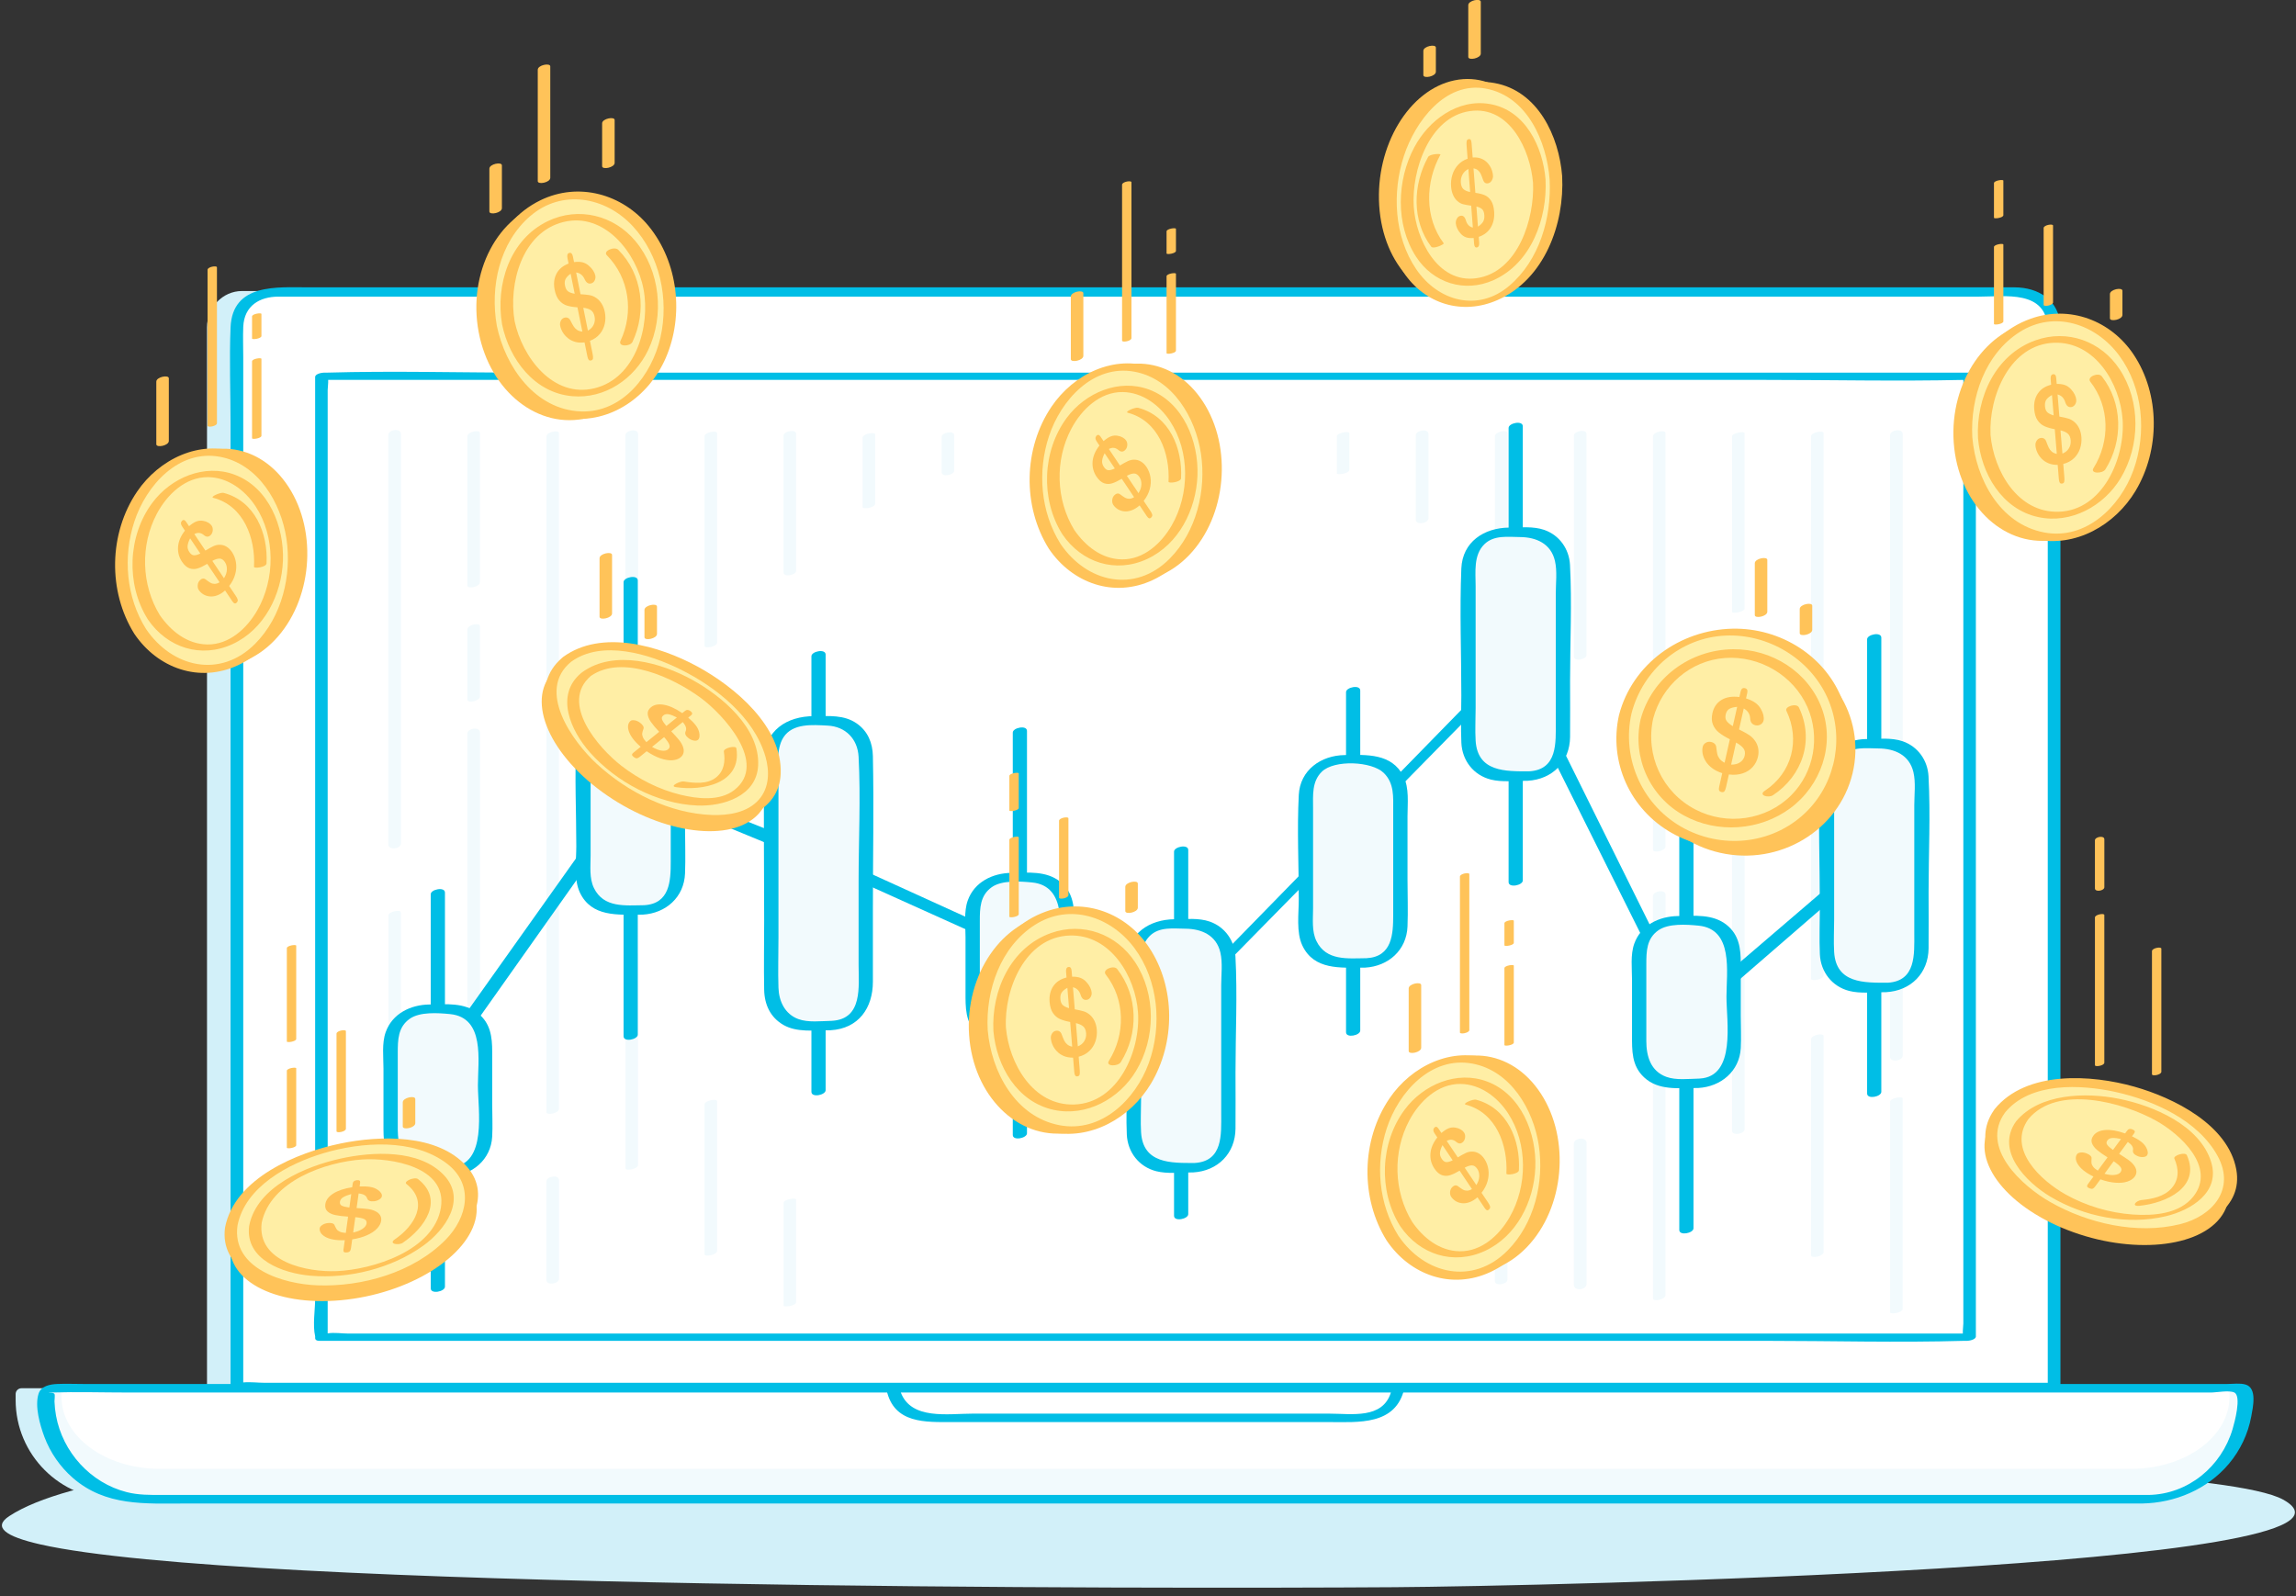 <svg xmlns="http://www.w3.org/2000/svg" xmlns:xlink="http://www.w3.org/1999/xlink" width="256px" height="178px" viewBox="0 0 256 178"><rect x="0" y="0" width="256" height="178" fill="#333333" stroke="none"/><title>pic</title><desc>Created with Sketch.</desc><defs><polygon id="path-1" points="0 260 289 260 289 0 0 0"></polygon></defs><g id="Page-1" stroke="none" stroke-width="1" fill="none" fill-rule="evenodd"><g id="Desktop" transform="translate(-872, -1129)"><g id="the-octafx-demo" transform="translate(400, 863)"><g id="participate" transform="translate(456, 236)"><g id="pic"><path d="M20.493,202.216 C16.596,201.332 15.16,200.291 17.026,199.065 C29.997,190.537 88.387,190.797 116.71,190.806 C152.336,190.818 189.404,190.593 221.492,192.669 C234.92,193.538 265.343,194.337 270.562,197.222 C284.248,204.802 187.179,206.887 171.469,206.99 C145.278,207.162 42.75,207.262 20.493,202.216" id="Fill-4" fill="#D2F0F9"></path><path d="M251.786,197.18 L28.812,197.18 C22.709,197.18 17.744,192.217 17.744,186.117 L17.744,185.453 C17.744,185.095 18.034,184.804 18.393,184.804 L262.219,184.804 C262.578,184.804 262.868,185.095 262.868,185.453 L262.868,186.102 C262.868,192.211 257.897,197.18 251.786,197.18" id="Fill-6" fill="#D2F0F9"></path><path d="M241.696,189.523 L241.696,66.503 C241.696,64.275 239.944,62.453 237.802,62.453 L42.975,62.453 C40.834,62.453 39.081,64.275 39.081,66.503 L39.081,189.523 L241.696,189.523 Z" id="Fill-8" fill="#D2F0F9"></path><path d="M245.029,184.715 L245.029,66.452 C245.029,64.311 243.277,62.56 241.135,62.56 L46.309,62.56 C44.167,62.56 42.414,64.311 42.414,66.452 L42.414,184.715 L245.029,184.715 Z" id="Fill-10" fill="#FFFFFF"></path><path d="M239.693,184.196 L224.915,184.196 L203.156,184.196 L176.476,184.196 L147.392,184.196 L118.034,184.196 L90.526,184.196 L67.393,184.196 L50.743,184.196 L45.533,184.196 C44.778,184.196 43.9,184.08 43.122,184.155 L43.122,174.582 L43.122,149.825 L43.122,118.624 L43.122,89.211 L43.122,69.87 C43.122,68.735 43.077,67.589 43.122,66.454 C43.216,64.079 44.971,63.079 47.032,63.079 L57.531,63.079 L77.89,63.079 L105.067,63.079 L135.873,63.079 L167.556,63.079 L196.939,63.079 L220.979,63.079 L236.633,63.079 C239.55,63.079 244.139,62.294 244.322,66.587 C244.486,70.461 244.322,74.378 244.322,78.254 L244.322,103.753 L244.322,135.117 L244.322,164.022 L244.322,182.236 L244.322,184.196 L239.693,184.196 Z M245.737,66.402 C245.62,63.471 243.279,62.041 240.605,62.041 L230.483,62.041 L210.101,62.041 L182.778,62.041 L151.571,62.041 L119.607,62.041 L90.012,62.041 L65.824,62.041 L50.395,62.041 C46.939,62.041 41.911,61.546 41.707,66.512 C41.56,70.086 41.707,73.698 41.707,77.275 L41.707,102.677 L41.707,134.403 L41.707,163.682 L41.707,182.191 L41.707,184.766 C41.707,185.129 42.044,185.234 42.355,185.234 L47.75,185.234 L62.529,185.234 L84.288,185.234 L110.968,185.234 L140.052,185.234 L169.409,185.234 L196.918,185.234 L220.051,185.234 L236.701,185.234 C239.332,185.234 242.002,185.365 244.632,185.234 C244.7,185.23 244.769,185.231 244.837,185.232 C244.909,185.238 244.982,185.237 245.056,185.227 C245.135,185.219 245.207,185.202 245.274,185.176 C245.529,185.088 245.737,184.908 245.737,184.664 L245.737,174.412 L245.737,149.293 L245.737,117.622 L245.737,88.17 L245.737,69.261 C245.737,68.311 245.775,67.352 245.737,66.402 Z" id="Fill-12" fill="#00BEE6"></path><path d="M255.202,197.18 L32.227,197.18 C26.125,197.18 21.16,192.217 21.16,186.117 L21.16,185.453 C21.16,185.095 21.45,184.804 21.809,184.804 L265.635,184.804 C265.993,184.804 266.284,185.095 266.284,185.453 L266.284,186.102 C266.284,192.211 261.313,197.18 255.202,197.18" id="Fill-14" fill="#F2FAFD"></path><path d="M253.659,193.788 L33.771,193.788 C27.752,193.788 22.856,190.186 22.856,185.757 L22.856,185.275 C22.856,185.015 23.143,184.804 23.496,184.804 L263.947,184.804 C264.301,184.804 264.587,185.015 264.587,185.275 L264.587,185.747 C264.587,190.181 259.685,193.788 253.659,193.788" id="Fill-16" fill="#FFFFFF"></path><path d="M264.93,189.356 C263.689,193.543 259.974,196.623 255.565,196.703 L248.607,196.703 L229.845,196.703 L202.447,196.703 L169.58,196.703 L134.412,196.703 L100.111,196.703 L69.843,196.703 L46.776,196.703 L34.078,196.703 C32.739,196.703 31.446,196.724 30.125,196.388 C26.097,195.364 22.986,191.929 22.246,187.86 C22.151,187.338 22.095,186.809 22.074,186.279 C22.068,186.125 22.157,185.566 22.067,185.428 C21.956,185.257 21.316,185.331 21.471,185.281 C21.531,185.263 21.622,185.283 21.684,185.281 C24.572,185.189 27.479,185.281 30.367,185.281 L49.6,185.281 L76.73,185.281 L109.107,185.281 L144.081,185.281 L179.001,185.281 L211.094,185.281 L238.076,185.281 L256.872,185.281 L262.508,185.281 C263.122,185.281 264.562,185 265.126,185.281 C265.948,185.692 265.146,188.626 264.93,189.356 M266.362,184.386 C265.747,184.213 264.982,184.327 264.354,184.327 L251.9,184.327 L229.299,184.327 L199.55,184.327 L165.365,184.327 L129.527,184.327 L94.816,184.327 L63.906,184.327 L39.834,184.327 L25.249,184.327 C24.3,184.327 23.339,184.286 22.39,184.327 C21.579,184.362 20.58,184.544 20.3,185.414 C19.852,186.808 20.46,188.909 20.946,190.217 C21.597,191.969 22.705,193.566 24.113,194.794 C27.783,197.997 32.201,197.657 36.657,197.657 L53.937,197.657 L80.659,197.657 L113.637,197.657 L149.27,197.657 L184.356,197.657 L215.569,197.657 L239.585,197.657 L253.105,197.657 L254.839,197.657 C258.533,197.591 262.108,196.084 264.514,193.233 C265.778,191.735 266.655,189.894 267.009,187.966 C267.197,186.94 267.706,184.765 266.362,184.386" id="Fill-18" fill="#00BEE6"></path><path d="M115.548,184.808 C115.858,186.677 117.487,188.106 119.443,188.106 L168.001,188.106 C169.957,188.106 171.586,186.677 171.896,184.808 L115.548,184.808 Z" id="Fill-20" fill="#FFFFFF"></path><path d="M164.19,187.635 L152.039,187.635 L124.453,187.635 C121.692,187.635 117.616,188.361 116.439,185.279 L134.386,185.279 L164.655,185.279 L171.083,185.279 C170.146,188.269 166.717,187.635 164.19,187.635 M172.148,184.337 L153.057,184.337 L122.789,184.337 L115.916,184.337 C115.47,184.244 114.754,184.552 114.85,184.995 C115.671,188.797 119.223,188.576 122.223,188.576 L134.724,188.576 L164.099,188.576 C167.429,188.576 171.681,189.001 172.6,184.743 C172.653,184.501 172.348,184.337 172.148,184.337" id="Fill-22" fill="#00BEE6"></path><mask id="mask-2" fill="white"><use xlink:href="#path-1"></use></mask><g id="Clip-25"></g><polygon id="Fill-24" fill="#FFFFFF" mask="url(#mask-2)" points="51.836 179.112 235.607 179.112 235.607 71.958 51.836 71.958"></polygon><path d="M217.462,178.708 L173.565,178.708 L120.531,178.708 L74.701,178.708 L59.596,178.708 L54.851,178.708 C54.151,178.708 53.243,178.56 52.535,178.689 L52.535,168.413 L52.535,142.771 L52.535,111.876 L52.535,85.043 L52.535,76.274 L52.535,73.49 C52.535,73.195 52.613,72.729 52.59,72.362 L69.982,72.362 L113.878,72.362 L166.913,72.362 L212.742,72.362 C220.124,72.362 227.528,72.528 234.909,72.364 L234.909,82.657 L234.909,108.299 L234.909,139.194 L234.909,166.027 L234.909,174.796 L234.909,177.58 C234.909,177.874 234.83,178.341 234.854,178.708 L217.462,178.708 Z M236.306,72.059 C236.293,72.003 236.306,71.931 236.306,71.873 C236.306,71.824 236.293,71.782 236.275,71.745 C236.281,71.652 236.201,71.582 236,71.561 C235.899,71.54 235.783,71.539 235.663,71.554 L217.462,71.554 L173.565,71.554 L120.531,71.554 L74.701,71.554 C67.286,71.554 59.834,71.339 52.421,71.554 C52.316,71.557 52.211,71.554 52.106,71.554 C51.881,71.554 51.138,71.686 51.138,72.043 L51.138,82.657 L51.138,108.299 L51.138,139.194 L51.138,166.027 L51.138,174.796 C51.138,176.078 50.847,177.753 51.138,179.011 C51.151,179.067 51.138,179.139 51.138,179.197 C51.138,179.432 51.352,179.516 51.567,179.516 L69.982,179.516 L113.878,179.516 L166.913,179.516 L212.742,179.516 C220.158,179.516 227.61,179.731 235.023,179.516 C235.128,179.513 235.233,179.516 235.338,179.516 C235.563,179.516 236.306,179.384 236.306,179.027 L236.306,168.413 L236.306,142.771 L236.306,111.876 L236.306,85.043 L236.306,76.274 C236.306,74.992 236.597,73.317 236.306,72.059 Z" id="Fill-26" fill="#00BEE6" mask="url(#mask-2)"></path><path d="M59.304,132.102 L59.304,167.728 L59.304,172.848 C59.304,173.176 60.7,172.947 60.7,172.474 L60.7,136.848 L60.7,131.728 C60.7,131.4 59.304,131.629 59.304,132.102" id="Fill-27" fill="#F2FAFD" mask="url(#mask-2)"></path><path d="M59.294,78.524 L59.294,118.512 L59.294,124.136 C59.294,124.871 60.709,124.669 60.709,124.033 L60.709,84.044 L60.709,78.42 C60.709,77.685 59.294,77.888 59.294,78.524" id="Fill-28" fill="#F2FAFD" mask="url(#mask-2)"></path><path d="M68.108,111.809 L68.108,142.485 L68.108,146.878 C68.108,147.59 69.52,147.37 69.52,146.763 L69.52,116.087 L69.52,111.694 C69.52,110.982 68.108,111.202 68.108,111.809" id="Fill-29" fill="#F2FAFD" mask="url(#mask-2)"></path><path d="M68.116,100.193 L68.116,108.023 C68.116,108.451 69.512,108.19 69.512,107.649 L69.512,99.819 C69.512,99.391 68.116,99.652 68.116,100.193" id="Fill-30" fill="#F2FAFD" mask="url(#mask-2)"></path><path d="M68.116,78.659 L68.116,95.299 C68.116,95.715 69.512,95.458 69.512,94.925 L69.512,78.285 C69.512,77.869 68.116,78.126 68.116,78.659" id="Fill-31" fill="#F2FAFD" mask="url(#mask-2)"></path><path d="M76.923,161.736 L76.923,172.726 C76.923,173.406 78.331,173.162 78.331,172.596 L78.331,161.605 C78.331,160.926 76.923,161.169 76.923,161.736" id="Fill-32" fill="#F2FAFD" mask="url(#mask-2)"></path><path d="M76.929,78.659 L76.929,104.141 L76.929,144.736 L76.929,154.027 C76.929,154.402 78.325,154.158 78.325,153.653 L78.325,128.171 L78.325,87.576 L78.325,78.285 C78.325,77.911 76.929,78.154 76.929,78.659" id="Fill-33" fill="#F2FAFD" mask="url(#mask-2)"></path><path d="M85.742,106.261 L85.742,130.144 C85.742,130.55 87.138,130.296 87.138,129.77 L87.138,105.888 C87.138,105.482 85.742,105.736 85.742,106.261" id="Fill-34" fill="#F2FAFD" mask="url(#mask-2)"></path><path d="M85.736,78.536 L85.736,98.112 C85.736,98.795 87.144,98.554 87.144,97.984 L87.144,78.408 C87.144,77.725 85.736,77.966 85.736,78.536" id="Fill-35" fill="#F2FAFD" mask="url(#mask-2)"></path><path d="M87.138,159.917 L87.138,136.426 C87.138,136.123 85.742,136.344 85.742,136.8 L85.742,160.292 C85.742,160.595 87.138,160.373 87.138,159.917" id="Fill-36" fill="#F2FAFD" mask="url(#mask-2)"></path><path d="M94.554,78.659 L94.554,102.032 C94.554,102.357 95.95,102.129 95.95,101.658 L95.95,78.285 C95.95,77.96 94.554,78.188 94.554,78.659" id="Fill-37" fill="#F2FAFD" mask="url(#mask-2)"></path><path d="M95.95,169.486 L95.95,152.797 C95.95,152.474 94.554,152.701 94.554,153.171 L94.554,169.86 C94.554,170.183 95.95,169.955 95.95,169.486" id="Fill-38" fill="#F2FAFD" mask="url(#mask-2)"></path><path d="M103.367,164.134 L103.367,175.585 C103.367,175.814 104.763,175.616 104.763,175.211 L104.763,163.76 C104.763,163.531 103.367,163.729 103.367,164.134" id="Fill-39" fill="#F2FAFD" mask="url(#mask-2)"></path><path d="M103.366,78.557 L103.366,93.826 C103.366,94.417 104.763,94.128 104.763,93.657 L104.763,78.387 C104.763,77.797 103.366,78.086 103.366,78.557" id="Fill-40" fill="#F2FAFD" mask="url(#mask-2)"></path><path d="M112.18,78.806 L112.18,86.538 C112.18,86.836 113.576,86.616 113.576,86.165 L113.576,78.432 C113.576,78.135 112.18,78.354 112.18,78.806" id="Fill-41" fill="#F2FAFD" mask="url(#mask-2)"></path><path d="M120.992,78.704 L120.992,82.668 C120.992,83.256 122.389,82.965 122.389,82.498 L122.389,78.534 C122.389,77.946 120.992,78.237 120.992,78.704" id="Fill-42" fill="#F2FAFD" mask="url(#mask-2)"></path><path d="M165.056,78.659 L165.056,82.77 C165.056,83.011 166.451,82.809 166.451,82.396 L166.451,78.285 C166.451,78.045 165.056,78.246 165.056,78.659" id="Fill-43" fill="#F2FAFD" mask="url(#mask-2)"></path><path d="M173.863,78.538 L173.863,87.935 C173.863,88.61 175.27,88.364 175.27,87.802 L175.27,78.406 C175.27,77.731 173.863,77.976 173.863,78.538" id="Fill-44" fill="#F2FAFD" mask="url(#mask-2)"></path><path d="M182.678,163.143 L182.678,172.853 C182.678,173.48 184.08,173.207 184.08,172.699 L184.08,162.989 C184.08,162.362 182.678,162.635 182.678,163.143" id="Fill-45" fill="#F2FAFD" mask="url(#mask-2)"></path><path d="M182.681,78.659 L182.681,94.124 C182.681,94.552 184.077,94.292 184.077,93.75 L184.077,78.285 C184.077,77.857 182.681,78.118 182.681,78.659" id="Fill-46" fill="#F2FAFD" mask="url(#mask-2)"></path><path d="M191.492,78.554 L191.492,100.14 L191.492,103.22 C191.492,103.823 192.891,103.539 192.891,103.056 L192.891,81.47 L192.891,78.39 C192.891,77.787 191.492,78.071 191.492,78.554" id="Fill-47" fill="#F2FAFD" mask="url(#mask-2)"></path><path d="M191.482,157.554 L191.482,173.264 C191.482,174.032 192.901,173.856 192.901,173.177 L192.901,157.468 C192.901,156.7 191.482,156.875 191.482,157.554" id="Fill-48" fill="#F2FAFD" mask="url(#mask-2)"></path><path d="M200.306,150.014 L200.306,171.685 L200.306,174.778 C200.306,175.191 201.702,174.935 201.702,174.404 L201.702,152.733 L201.702,149.64 C201.702,149.227 200.306,149.483 200.306,150.014" id="Fill-49" fill="#F2FAFD" mask="url(#mask-2)"></path><path d="M200.3,129.925 L200.3,143.726 C200.3,144.404 201.708,144.159 201.708,143.595 L201.708,129.794 C201.708,129.116 200.3,129.36 200.3,129.925" id="Fill-50" fill="#F2FAFD" mask="url(#mask-2)"></path><path d="M200.306,78.659 L200.306,119.009 L200.306,124.761 C200.306,125.16 201.702,124.908 201.702,124.387 L201.702,84.037 L201.702,78.285 C201.702,77.886 200.306,78.138 200.306,78.659" id="Fill-51" fill="#F2FAFD" mask="url(#mask-2)"></path><path d="M209.115,104.189 L209.115,121.761 L209.115,149.618 L209.115,156.066 C209.115,156.713 210.519,156.451 210.519,155.921 L210.519,138.349 L210.519,110.492 L210.519,104.044 C210.519,103.397 209.115,103.659 209.115,104.189" id="Fill-52" fill="#F2FAFD" mask="url(#mask-2)"></path><path d="M209.119,78.659 L209.119,98.235 C209.119,98.448 210.515,98.255 210.515,97.861 L210.515,78.285 C210.515,78.072 209.119,78.265 209.119,78.659" id="Fill-53" fill="#F2FAFD" mask="url(#mask-2)"></path><path d="M217.931,145.903 L217.931,169.982 C217.931,170.36 219.327,170.115 219.327,169.608 L219.327,145.529 C219.327,145.15 217.931,145.396 217.931,145.903" id="Fill-54" fill="#F2FAFD" mask="url(#mask-2)"></path><path d="M217.931,120.063 L217.931,139.149 C217.931,139.446 219.327,139.227 219.327,138.776 L219.327,119.689 C219.327,119.392 217.931,119.611 217.931,120.063" id="Fill-55" fill="#F2FAFD" mask="url(#mask-2)"></path><path d="M217.931,78.659 L217.931,109.281 L217.931,113.602 C217.931,113.935 219.327,113.704 219.327,113.229 L219.327,82.607 L219.327,78.285 C219.327,77.952 217.931,78.183 217.931,78.659" id="Fill-56" fill="#F2FAFD" mask="url(#mask-2)"></path><path d="M226.744,152.852 L226.744,176.344 C226.744,176.6 228.14,176.393 228.14,175.97 L228.14,152.479 C228.14,152.223 226.744,152.429 226.744,152.852" id="Fill-57" fill="#F2FAFD" mask="url(#mask-2)"></path><path d="M226.737,78.532 L226.737,101.96 L226.737,139.285 L226.737,147.832 C226.737,148.532 228.147,148.303 228.147,147.711 L228.147,124.284 L228.147,86.959 L228.147,78.412 C228.147,77.712 226.737,77.941 226.737,78.532" id="Fill-58" fill="#F2FAFD" mask="url(#mask-2)"></path><polygon id="Fill-59" fill="#00BEE6" mask="url(#mask-2)" points="107.274 124.777 146.312 142.539 184.998 102.949 186.634 102.949 146.409 143.875 106.719 125.988"></polygon><polygon id="Fill-60" fill="#00BEE6" mask="url(#mask-2)" points="183.379 102.949 204.03 144.358 225.764 125.535 223.728 125.535 204.395 142.1 184.998 102.949"></polygon><polygon id="Fill-61" fill="#00BEE6" mask="url(#mask-2)" points="64.408 147.981 86.719 116.575 109.723 125.754 108.528 126.932 87.319 118.193 65.554 148.963"></polygon><path d="M184.206,77.719 L184.206,122.147 L184.206,128.364 C184.206,129.049 185.79,128.728 185.79,128.179 L185.79,83.751 L185.79,77.534 C185.79,76.849 184.206,77.17 184.206,77.719" id="Fill-62" fill="#00BEE6" mask="url(#mask-2)"></path><path d="M186.416,116.538 L183.58,116.538 C181.456,116.538 179.733,114.816 179.733,112.692 L179.733,93.206 C179.733,91.082 181.456,89.36 183.58,89.36 L186.416,89.36 C188.541,89.36 190.263,91.082 190.263,93.206 L190.263,112.692 C190.263,114.816 188.541,116.538 186.416,116.538" id="Fill-63" fill="#F2FAFD" mask="url(#mask-2)"></path><path d="M186.512,116.01 C183.884,116.016 180.745,116.103 180.53,112.59 C180.457,111.384 180.53,110.149 180.53,108.943 L180.53,95.37 C180.53,93.793 180.27,91.892 181.512,90.682 C182.578,89.643 184.136,89.877 185.49,89.888 C187.28,89.903 188.92,90.611 189.371,92.536 C189.642,93.691 189.466,95.031 189.466,96.204 L189.466,103.023 L189.466,110.528 C189.466,112.801 189.682,115.82 186.512,116.01 M191.053,92.994 C190.96,91.22 189.883,89.682 188.18,89.089 C186.964,88.667 185.516,88.82 184.25,88.832 C181.475,88.858 179.059,90.417 178.936,93.392 C178.743,98.101 178.936,102.857 178.936,107.569 C178.936,109.318 178.859,111.088 178.94,112.836 C179.031,114.805 180.293,116.445 182.232,116.931 C183.462,117.24 184.874,117.066 186.13,117.066 C186.139,117.066 186.148,117.064 186.156,117.064 C186.21,117.068 186.268,117.068 186.332,117.065 C189.096,116.905 191.033,114.944 191.06,112.184 C191.081,110.094 191.06,108.003 191.06,105.914 C191.06,101.626 191.281,97.276 191.053,92.994" id="Fill-64" fill="#00BEE6" mask="url(#mask-2)"></path><path d="M224.18,101.292 L224.18,145.72 L224.18,151.937 C224.18,152.622 225.764,152.301 225.764,151.751 L225.764,107.324 L225.764,101.107 C225.764,100.422 224.18,100.743 224.18,101.292" id="Fill-65" fill="#00BEE6" mask="url(#mask-2)"></path><path d="M226.39,140.111 L223.554,140.111 C221.429,140.111 219.707,138.389 219.707,136.265 L219.707,116.778 C219.707,114.655 221.429,112.933 223.554,112.933 L226.39,112.933 C228.514,112.933 230.237,114.655 230.237,116.778 L230.237,136.265 C230.237,138.389 228.514,140.111 226.39,140.111" id="Fill-66" fill="#F2FAFD" mask="url(#mask-2)"></path><path d="M226.486,139.583 C223.858,139.589 220.718,139.676 220.504,136.162 C220.431,134.957 220.504,133.722 220.504,132.515 L220.504,118.943 C220.504,117.366 220.243,115.464 221.485,114.255 C222.552,113.215 224.11,113.45 225.463,113.461 C227.253,113.475 228.894,114.184 229.345,116.108 C229.615,117.263 229.44,118.604 229.44,119.777 L229.44,126.596 L229.44,134.101 C229.44,136.374 229.655,139.392 226.486,139.583 M231.027,116.567 C230.933,114.793 229.857,113.255 228.154,112.662 C226.938,112.239 225.489,112.393 224.223,112.405 C221.449,112.431 219.033,113.99 218.91,116.965 C218.716,121.674 218.91,126.43 218.91,131.142 C218.91,132.891 218.833,134.661 218.913,136.408 C219.004,138.378 220.266,140.018 222.205,140.504 C223.436,140.812 224.847,140.639 226.104,140.639 C226.112,140.639 226.121,140.637 226.13,140.637 C226.183,140.64 226.241,140.641 226.306,140.637 C229.07,140.478 231.006,138.517 231.034,135.756 C231.054,133.667 231.034,131.576 231.034,129.487 C231.034,125.199 231.254,120.849 231.027,116.567" id="Fill-67" fill="#00BEE6" mask="url(#mask-2)"></path><path d="M64.026,129.718 L64.026,168.206 L64.026,173.665 C64.026,174.35 65.611,174.029 65.611,173.48 L65.611,134.992 L65.611,129.532 C65.611,128.847 64.026,129.168 64.026,129.718" id="Fill-68" fill="#00BEE6" mask="url(#mask-2)"></path><path d="M66.236,160.658 L63.401,160.658 C61.276,160.658 59.553,158.936 59.553,156.812 L59.553,146.385 C59.553,144.261 61.276,142.539 63.401,142.539 L66.236,142.539 C68.361,142.539 70.083,144.261 70.083,146.385 L70.083,156.812 C70.083,158.936 68.361,160.658 66.236,160.658" id="Fill-69" fill="#F2FAFD" mask="url(#mask-2)"></path><path d="M66.32,160.131 C66.312,160.132 66.305,160.134 66.297,160.134 C65.109,160.158 63.674,160.347 62.569,159.939 C60.824,159.295 60.35,157.625 60.35,155.966 L60.35,147.376 C60.35,145.952 60.376,144.526 61.688,143.603 C62.812,142.812 64.83,142.948 66.174,143.081 C70.101,143.466 69.286,148.276 69.286,151.023 C69.286,153.752 70.373,159.897 66.32,160.131 M70.88,153.13 L70.88,147.273 C70.88,145.635 70.698,144.118 69.314,143.003 C67.777,141.763 65.719,141.983 63.867,142.011 C61.779,142.043 59.748,143.016 59.005,145.093 C58.562,146.332 58.757,147.871 58.757,149.163 L58.757,155.258 C58.757,157.009 58.697,158.694 60.11,160.006 C61.712,161.493 63.939,161.186 65.95,161.186 C65.959,161.186 65.967,161.184 65.976,161.184 C66.03,161.187 66.088,161.188 66.152,161.185 C68.655,161.04 70.74,159.325 70.88,156.738 C70.945,155.543 70.88,154.326 70.88,153.13" id="Fill-70" fill="#00BEE6" mask="url(#mask-2)"></path><path d="M106.472,103.177 L106.472,145.746 L106.472,151.751 C106.472,152.436 108.057,152.115 108.057,151.566 L108.057,108.997 L108.057,102.992 C108.057,102.306 106.472,102.627 106.472,103.177" id="Fill-71" fill="#00BEE6" mask="url(#mask-2)"></path><path d="M108.682,144.358 L105.847,144.358 C103.722,144.358 102,142.636 102,140.512 L102,114.231 C102,112.107 103.722,110.385 105.847,110.385 L108.682,110.385 C110.807,110.385 112.529,112.107 112.529,114.231 L112.529,140.512 C112.529,142.636 110.807,144.358 108.682,144.358" id="Fill-72" fill="#F2FAFD" mask="url(#mask-2)"></path><path d="M111.732,128.26 L111.732,137.576 C111.732,139.988 112.216,143.632 108.766,143.831 C108.758,143.831 108.751,143.833 108.743,143.834 C107.557,143.858 106.116,144.045 105.016,143.639 C103.513,143.084 102.846,141.644 102.797,140.146 C102.735,138.291 102.797,136.424 102.797,134.568 L102.797,117.167 C102.797,115.653 102.495,113.566 103.347,112.233 C104.377,110.621 106.605,110.829 108.282,110.913 C110.284,111.013 111.628,112.405 111.732,114.389 C111.973,118.985 111.732,123.658 111.732,128.26 M113.326,114.315 C113.296,112.853 112.767,111.542 111.533,110.678 C110.112,109.682 108.416,109.856 106.773,109.857 C103.728,109.859 101.243,111.456 101.203,114.72 C101.128,120.707 101.203,126.7 101.203,132.688 C101.203,135.246 101.153,137.809 101.203,140.366 C101.234,142.006 101.883,143.45 103.353,144.292 C104.848,145.147 106.741,144.886 108.396,144.886 C108.405,144.886 108.414,144.884 108.422,144.883 C108.476,144.887 108.534,144.888 108.598,144.884 C111.747,144.703 113.326,142.387 113.326,139.464 L113.326,131.311 C113.326,125.65 113.444,119.975 113.326,114.315" id="Fill-73" fill="#00BEE6" mask="url(#mask-2)"></path><path d="M85.527,94.913 L85.527,139.34 L85.527,145.557 C85.527,146.243 87.111,145.922 87.111,145.372 L87.111,100.944 L87.111,94.727 C87.111,94.042 85.527,94.363 85.527,94.913" id="Fill-74" fill="#00BEE6" mask="url(#mask-2)"></path><path d="M87.737,131.466 L84.901,131.466 C82.776,131.466 81.054,129.745 81.054,127.621 L81.054,112.664 C81.054,110.54 82.776,108.818 84.901,108.818 L87.737,108.818 C89.861,108.818 91.583,110.54 91.583,112.664 L91.583,127.621 C91.583,129.745 89.861,131.466 87.737,131.466" id="Fill-75" fill="#F2FAFD" mask="url(#mask-2)"></path><path d="M90.787,114.443 L90.787,119.892 L90.787,126.098 C90.787,128.24 90.684,130.774 87.821,130.94 C87.819,130.94 87.818,130.94 87.816,130.94 C85.73,130.962 83.314,131.263 82.224,129.027 C81.687,127.924 81.851,126.584 81.851,125.388 L81.851,114.187 C81.851,112.764 81.706,111.237 82.832,110.14 C84.219,108.789 88.395,108.978 89.729,110.278 C90.916,111.435 90.787,112.95 90.787,114.443 Z M92.38,115.112 C92.38,113.673 92.595,111.958 91.92,110.639 C90.609,108.077 87.824,108.252 85.368,108.29 C82.731,108.33 80.4,109.956 80.257,112.738 C80.059,116.598 80.257,120.518 80.257,124.382 C80.257,125.958 79.959,128.051 80.654,129.524 C81.958,132.282 84.898,131.995 87.451,131.995 C87.459,131.995 87.468,131.993 87.476,131.992 C87.53,131.996 87.589,131.997 87.652,131.993 C90.251,131.843 92.277,130.043 92.38,127.401 C92.449,125.659 92.38,123.9 92.38,122.156 L92.38,115.112 Z" id="Fill-76" fill="#00BEE6" mask="url(#mask-2)"></path><path d="M146.903,124.966 L146.903,163.074 L146.903,165.575 C146.903,166.261 148.487,165.94 148.487,165.39 L148.487,130.17 L148.487,124.781 C148.487,124.095 146.903,124.416 146.903,124.966" id="Fill-77" fill="#00BEE6" mask="url(#mask-2)"></path><path d="M149.113,160.211 L146.277,160.211 C144.153,160.211 142.43,158.49 142.43,156.366 L142.43,136.879 C142.43,134.755 144.153,133.033 146.277,133.033 L149.113,133.033 C151.238,133.033 152.96,134.755 152.96,136.879 L152.96,156.366 C152.96,158.49 151.238,160.211 149.113,160.211" id="Fill-78" fill="#F2FAFD" mask="url(#mask-2)"></path><path d="M149.209,159.684 C146.581,159.69 143.442,159.776 143.227,156.263 C143.154,155.058 143.227,153.823 143.227,152.616 L143.227,139.043 C143.227,137.466 142.966,135.565 144.209,134.355 C145.275,133.316 146.833,133.551 148.187,133.561 C149.976,133.576 151.617,134.284 152.068,136.209 C152.339,137.364 152.163,138.705 152.163,139.877 L152.163,146.697 L152.163,154.201 C152.163,156.474 152.379,159.493 149.209,159.684 M153.751,136.667 C153.657,134.894 152.58,133.355 150.877,132.763 C149.661,132.34 148.213,132.494 146.947,132.505 C144.172,132.531 141.756,134.09 141.633,137.065 C141.439,141.774 141.633,146.53 141.633,151.243 C141.633,152.992 141.556,154.761 141.637,156.509 C141.728,158.478 142.99,160.118 144.929,160.605 C146.159,160.913 147.571,160.739 148.827,160.739 C148.835,160.739 148.844,160.737 148.853,160.737 C148.907,160.741 148.965,160.742 149.029,160.738 C151.793,160.579 153.73,158.617 153.757,155.857 C153.778,153.767 153.757,151.677 153.757,149.587 C153.757,145.3 153.977,140.949 153.751,136.667" id="Fill-79" fill="#00BEE6" mask="url(#mask-2)"></path><path d="M166.081,107.18 L166.081,140.357 L166.081,145.106 C166.081,145.791 167.665,145.47 167.665,144.92 L167.665,111.744 L167.665,106.995 C167.665,106.31 166.081,106.631 166.081,107.18" id="Fill-80" fill="#00BEE6" mask="url(#mask-2)"></path><path d="M168.291,137.374 L165.455,137.374 C163.33,137.374 161.608,135.653 161.608,133.529 L161.608,118.572 C161.608,116.448 163.33,114.726 165.455,114.726 L168.291,114.726 C170.415,114.726 172.138,116.448 172.138,118.572 L172.138,133.529 C172.138,135.653 170.415,137.374 168.291,137.374" id="Fill-81" fill="#F2FAFD" mask="url(#mask-2)"></path><path d="M171.341,120.351 L171.341,125.8 L171.341,132.006 C171.341,134.148 171.238,136.683 168.375,136.848 C168.373,136.848 168.372,136.848 168.37,136.848 C166.284,136.87 163.868,137.17 162.779,134.935 C162.241,133.832 162.405,132.492 162.405,131.296 L162.405,120.095 C162.405,118.672 162.26,117.145 163.386,116.048 C164.773,114.697 168.949,114.886 170.283,116.186 C171.47,117.343 171.341,118.858 171.341,120.351 Z M172.935,121.02 C172.935,119.581 173.149,117.866 172.474,116.547 C171.163,113.985 168.379,114.16 165.922,114.198 C163.285,114.238 160.954,115.864 160.811,118.646 C160.613,122.506 160.811,126.426 160.811,130.29 C160.811,131.866 160.513,133.959 161.208,135.432 C162.512,138.19 165.452,137.902 168.005,137.902 C168.013,137.902 168.022,137.901 168.031,137.9 C168.084,137.904 168.142,137.905 168.207,137.901 C170.805,137.751 172.831,135.951 172.935,133.31 C173.003,131.567 172.935,129.808 172.935,128.064 L172.935,121.02 Z" id="Fill-82" fill="#00BEE6" mask="url(#mask-2)"></path><path d="M203.238,116.507 L203.238,160.934 L203.238,167.152 C203.238,167.837 204.822,167.516 204.822,166.966 L204.822,122.539 L204.822,116.322 C204.822,115.636 203.238,115.957 203.238,116.507" id="Fill-83" fill="#00BEE6" mask="url(#mask-2)"></path><path d="M205.448,150.796 L202.612,150.796 C200.488,150.796 198.765,149.074 198.765,146.95 L198.765,136.523 C198.765,134.399 200.488,132.677 202.612,132.677 L205.448,132.677 C207.573,132.677 209.295,134.399 209.295,136.523 L209.295,146.95 C209.295,149.074 207.573,150.796 205.448,150.796" id="Fill-84" fill="#F2FAFD" mask="url(#mask-2)"></path><path d="M205.532,150.269 C205.524,150.27 205.516,150.272 205.508,150.272 C204.32,150.296 202.885,150.485 201.781,150.077 C200.036,149.432 199.562,147.762 199.562,146.104 L199.562,137.514 C199.562,136.09 199.588,134.664 200.9,133.741 C202.024,132.95 204.042,133.086 205.386,133.219 C209.312,133.604 208.498,138.414 208.498,141.161 C208.498,143.89 209.585,150.035 205.532,150.269 M210.092,143.268 L210.092,137.411 C210.092,135.773 209.909,134.256 208.526,133.141 C206.989,131.901 204.931,132.121 203.079,132.149 C200.991,132.181 198.96,133.153 198.217,135.231 C197.774,136.47 197.968,138.009 197.968,139.3 L197.968,145.395 C197.968,147.147 197.908,148.832 199.322,150.144 C200.924,151.631 203.151,151.324 205.162,151.324 C205.17,151.324 205.179,151.322 205.188,151.322 C205.242,151.325 205.3,151.326 205.364,151.322 C207.867,151.178 209.952,149.462 210.092,146.876 C210.157,145.681 210.092,144.464 210.092,143.268" id="Fill-85" fill="#00BEE6" mask="url(#mask-2)"></path><path d="M128.923,111.692 L128.923,150.342 L128.923,156.559 C128.923,157.244 130.507,156.923 130.507,156.374 L130.507,117.723 L130.507,111.506 C130.507,110.821 128.923,111.142 128.923,111.692" id="Fill-86" fill="#00BEE6" mask="url(#mask-2)"></path><path d="M131.133,145.981 L128.297,145.981 C126.173,145.981 124.45,144.259 124.45,142.135 L124.45,131.708 C124.45,129.584 126.173,127.862 128.297,127.862 L131.133,127.862 C133.258,127.862 134.98,129.584 134.98,131.708 L134.98,142.135 C134.98,144.259 133.258,145.981 131.133,145.981" id="Fill-87" fill="#F2FAFD" mask="url(#mask-2)"></path><path d="M131.217,145.454 C131.209,145.454 131.202,145.456 131.194,145.457 C130.006,145.481 128.571,145.669 127.467,145.262 C125.721,144.617 125.248,142.947 125.248,141.288 L125.248,132.699 C125.248,131.275 125.273,129.849 126.585,128.925 C127.709,128.135 129.727,128.271 131.072,128.403 C134.998,128.788 134.183,133.599 134.183,136.346 C134.183,139.075 135.27,145.22 131.217,145.454 M135.777,138.453 L135.777,132.595 C135.777,130.958 135.595,129.441 134.211,128.325 C132.674,127.086 130.616,127.306 128.764,127.334 C126.676,127.366 124.645,128.338 123.902,130.416 C123.459,131.655 123.654,133.194 123.654,134.485 L123.654,140.58 C123.654,142.332 123.594,144.017 125.007,145.329 C126.609,146.816 128.836,146.509 130.847,146.509 C130.856,146.509 130.865,146.507 130.873,146.507 C130.927,146.51 130.985,146.511 131.049,146.507 C133.552,146.363 135.637,144.647 135.777,142.061 C135.842,140.865 135.777,139.649 135.777,138.453" id="Fill-88" fill="#00BEE6" mask="url(#mask-2)"></path><path d="M33.094,100.034 C29.782,94.941 30.471,87.287 34.634,82.939 C38.797,78.591 44.857,79.195 48.169,84.287 C51.481,89.38 50.791,97.034 46.628,101.382 C42.465,105.73 36.406,105.126 33.094,100.034" id="Fill-89" fill="#FFC359" mask="url(#mask-2)"></path><path d="M31.704,100.372 C28.392,95.279 29.082,87.626 33.245,83.278 C37.408,78.929 43.467,79.533 46.779,84.626 C50.091,89.719 49.401,97.372 45.239,101.721 C41.076,106.069 35.016,105.465 31.704,100.372" id="Fill-90" fill="#FFEEA5" mask="url(#mask-2)"></path><path d="M44.452,101.784 C40.563,105.701 35.2,104.447 32.277,100.132 C30.056,96.586 29.689,92.091 30.986,88.144 C32.303,84.133 35.906,80.083 40.528,80.938 C44.795,81.727 47.33,86.061 47.934,90.045 C48.558,94.158 47.433,98.781 44.452,101.784 M42.534,80.478 C38.242,78.986 33.73,81.219 31.285,84.82 C28.13,89.467 28.008,95.936 30.983,100.685 C33.588,104.532 38.233,106.193 42.552,104.174 C47.059,102.068 49.437,96.986 49.498,92.191 C49.558,87.464 47.299,82.133 42.534,80.478" id="Fill-91" fill="#FFC359" mask="url(#mask-2)"></path><path d="M44.679,98.073 C43.528,100.072 41.556,101.901 39.115,101.865 C36.863,101.831 35.045,100.368 33.82,98.594 C31.747,95.22 31.629,90.797 33.486,87.293 C34.611,85.169 36.666,83.168 39.22,83.206 C41.429,83.239 43.323,84.674 44.494,86.458 C46.719,89.848 46.683,94.592 44.679,98.073 M42.172,82.936 C38.791,81.666 35.052,83.285 32.981,86.073 C30.241,89.76 30.036,95.123 32.449,99.011 C32.457,99.023 32.468,99.031 32.476,99.041 C32.483,99.055 32.486,99.07 32.496,99.084 C34.654,102.236 38.415,103.455 41.936,101.822 C45.468,100.183 47.394,96.316 47.547,92.551 C47.702,88.746 45.981,84.367 42.172,82.936" id="Fill-92" fill="#FFC359" mask="url(#mask-2)"></path><path d="M39.785,85.515 C43.17,86.395 44.494,90.015 44.321,93.203 C44.309,93.426 45.694,93.255 45.717,92.828 C45.899,89.484 44.425,85.869 40.928,84.96 C40.596,84.874 39.369,85.407 39.785,85.515" id="Fill-93" fill="#FFC359" mask="url(#mask-2)"></path><path d="M39.674,92.545 L40.973,94.481 C41.177,94.161 41.285,93.839 41.297,93.517 C41.309,93.194 41.235,92.914 41.075,92.675 C40.902,92.418 40.705,92.29 40.482,92.288 C40.259,92.287 39.99,92.372 39.674,92.545 M38.334,91.726 L37.198,90.032 C37.045,90.324 36.952,90.591 36.92,90.834 C36.887,91.077 36.953,91.32 37.117,91.565 C37.274,91.798 37.445,91.917 37.631,91.922 C37.817,91.927 38.051,91.862 38.334,91.726 M36.758,88.199 L37.079,88.676 C37.358,88.431 37.623,88.258 37.873,88.157 C38.123,88.056 38.382,88.031 38.652,88.08 C38.862,88.113 39.049,88.178 39.215,88.274 C39.381,88.37 39.508,88.484 39.597,88.616 C39.696,88.764 39.738,88.939 39.722,89.141 C39.706,89.343 39.636,89.512 39.51,89.647 C39.274,89.901 39.016,89.909 38.736,89.672 C38.41,89.389 38.054,89.35 37.669,89.556 L38.903,91.396 C39.269,91.174 39.568,91.01 39.801,90.902 C40.033,90.793 40.272,90.742 40.517,90.748 C40.775,90.75 41.02,90.819 41.252,90.958 C41.485,91.097 41.691,91.3 41.87,91.568 C42.095,91.905 42.242,92.288 42.31,92.72 C42.378,93.152 42.348,93.596 42.222,94.051 C42.096,94.507 41.872,94.937 41.551,95.344 L42.29,96.444 C42.406,96.618 42.478,96.76 42.503,96.869 C42.529,96.979 42.495,97.084 42.401,97.185 C42.314,97.278 42.231,97.312 42.153,97.284 C42.074,97.257 41.99,97.176 41.899,97.04 L41.098,95.846 C40.79,96.111 40.489,96.295 40.195,96.398 C39.901,96.502 39.622,96.537 39.357,96.504 C39.092,96.472 38.86,96.392 38.658,96.266 C38.458,96.139 38.293,95.981 38.164,95.789 C38.069,95.647 38.029,95.471 38.043,95.261 C38.058,95.05 38.132,94.872 38.267,94.727 C38.376,94.61 38.488,94.543 38.605,94.524 C38.721,94.506 38.831,94.537 38.935,94.618 C39.162,94.79 39.343,94.913 39.477,94.99 C39.612,95.066 39.763,95.105 39.932,95.106 C40.101,95.107 40.285,95.049 40.484,94.931 L39.105,92.875 C38.708,93.114 38.357,93.283 38.05,93.382 C37.743,93.481 37.439,93.479 37.138,93.377 C36.837,93.274 36.555,93.029 36.294,92.64 C35.955,92.133 35.808,91.575 35.854,90.967 C35.901,90.359 36.156,89.76 36.619,89.17 L36.305,88.702 C36.139,88.454 36.132,88.249 36.284,88.085 C36.438,87.919 36.596,87.957 36.758,88.199" id="Fill-94" fill="#FFC359" mask="url(#mask-2)"></path><path d="M188.181,49.175 C188.614,55.858 184.847,62.117 179.766,63.155 C174.684,64.193 170.213,59.616 169.779,52.934 C169.345,46.25 173.113,39.991 178.194,38.954 C183.276,37.916 187.747,42.492 188.181,49.175" id="Fill-95" fill="#FFC359" mask="url(#mask-2)"></path><path d="M189.407,49.805 C189.841,56.488 186.074,62.747 180.992,63.785 C175.911,64.823 171.44,60.247 171.006,53.564 C170.572,46.881 174.339,40.622 179.421,39.584 C184.502,38.546 188.973,43.123 189.407,49.805" id="Fill-96" fill="#FFEEA5" mask="url(#mask-2)"></path><path d="M184.279,61.873 C180.786,64.84 176.324,63.599 173.89,59.995 C171.444,56.373 171.201,51.443 172.539,47.373 C173.786,43.578 177.126,39.027 181.676,39.88 C186.309,40.748 188.45,45.804 188.782,50.01 C189,54.298 187.65,59.009 184.279,61.873 M190.178,49.636 C189.826,45.19 187.478,40.124 182.63,39.259 C178.318,38.49 174.361,41.333 172.324,44.937 C169.734,49.519 169.51,55.91 172.495,60.369 C174.875,63.926 179.071,65.187 182.994,63.45 C188.206,61.142 190.451,54.996 190.178,49.636" id="Fill-97" fill="#FFC359" mask="url(#mask-2)"></path><path d="M180.65,61.02 C176.26,61.666 173.861,56.631 173.629,53.016 C173.376,49.08 175.327,43.03 179.909,42.385 C184.355,41.76 186.63,46.765 186.93,50.389 C187.117,54.351 185.279,60.338 180.65,61.02 M188.326,50.015 C188.025,46.373 186.078,42.277 182.106,41.598 C178.53,40.986 175.296,43.411 173.686,46.435 C171.734,50.103 171.577,55.028 173.865,58.59 C175.772,61.558 179.297,62.69 182.536,61.234 C186.754,59.337 188.531,54.347 188.326,50.015" id="Fill-98" fill="#FFC359" mask="url(#mask-2)"></path><path d="M176.971,57.129 C174.818,54.269 174.919,50.301 176.605,47.244 C176.683,47.104 175.421,47.16 175.232,47.503 C173.531,50.586 173.398,54.611 175.575,57.503 C175.815,57.821 177.054,57.239 176.971,57.129" id="Fill-99" fill="#FFC359" mask="url(#mask-2)"></path><path d="M180.618,53.026 L180.789,55.271 C181.032,55.117 181.216,54.945 181.344,54.753 C181.472,54.562 181.523,54.304 181.498,53.98 C181.475,53.671 181.392,53.452 181.249,53.323 C181.105,53.194 180.895,53.095 180.618,53.026 M179.918,51.412 L179.722,48.844 C179.428,48.99 179.208,49.2 179.062,49.475 C178.917,49.75 178.857,50.046 178.881,50.362 C178.907,50.702 179.007,50.947 179.179,51.097 C179.353,51.247 179.599,51.352 179.918,51.412 M180.358,57.174 L180.31,56.541 C179.988,56.569 179.709,56.545 179.471,56.467 C179.234,56.389 179.02,56.237 178.831,56.014 C178.682,55.844 178.563,55.662 178.474,55.468 C178.385,55.273 178.334,55.088 178.32,54.911 C178.305,54.716 178.347,54.535 178.444,54.368 C178.542,54.201 178.668,54.101 178.823,54.066 C179.114,54.001 179.319,54.165 179.437,54.56 C179.572,55.027 179.834,55.298 180.221,55.375 L180.035,52.936 C179.656,52.886 179.353,52.83 179.126,52.77 C178.899,52.71 178.691,52.595 178.503,52.426 C178.302,52.253 178.14,52.028 178.018,51.751 C177.895,51.474 177.82,51.158 177.793,50.802 C177.759,50.357 177.807,49.922 177.936,49.497 C178.066,49.073 178.276,48.703 178.566,48.388 C178.857,48.072 179.213,47.843 179.635,47.701 L179.524,46.241 C179.506,46.011 179.51,45.839 179.536,45.726 C179.563,45.613 179.634,45.543 179.75,45.517 C179.857,45.493 179.935,45.519 179.985,45.596 C180.034,45.672 180.066,45.8 180.08,45.98 L180.201,47.562 C180.552,47.535 180.865,47.575 181.138,47.681 C181.41,47.786 181.643,47.942 181.836,48.147 C182.029,48.353 182.177,48.578 182.28,48.823 C182.384,49.068 182.445,49.318 182.464,49.572 C182.478,49.759 182.436,49.941 182.336,50.116 C182.236,50.292 182.103,50.398 181.936,50.435 C181.802,50.465 181.686,50.45 181.587,50.388 C181.489,50.327 181.416,50.226 181.369,50.085 C181.264,49.783 181.176,49.553 181.103,49.397 C181.031,49.24 180.929,49.105 180.798,48.991 C180.667,48.877 180.498,48.806 180.293,48.776 L180.502,51.502 C180.911,51.557 181.257,51.644 181.538,51.761 C181.819,51.879 182.056,52.084 182.247,52.375 C182.439,52.666 182.554,53.069 182.594,53.585 C182.645,54.257 182.525,54.845 182.231,55.348 C181.938,55.85 181.487,56.206 180.877,56.414 L180.924,57.035 C180.949,57.364 180.867,57.549 180.68,57.591 C180.49,57.633 180.383,57.495 180.358,57.174" id="Fill-100" fill="#FFC359" mask="url(#mask-2)"></path><path d="M69.375,67.05 C68.115,60.409 71.513,53.918 76.965,52.552 C82.416,51.186 87.856,55.461 89.116,62.102 C90.375,68.742 86.977,75.233 81.526,76.6 C76.075,77.966 70.634,73.691 69.375,67.05" id="Fill-101" fill="#FFC359" mask="url(#mask-2)"></path><path d="M70.777,66.51 C69.517,59.87 72.915,53.379 78.367,52.013 C83.818,50.646 89.258,54.922 90.518,61.562 C91.777,68.203 88.379,74.694 82.928,76.06 C77.477,77.427 72.036,73.151 70.777,66.51" id="Fill-102" fill="#FFEEA5" mask="url(#mask-2)"></path><path d="M89.637,67.635 C88.686,71.794 85.43,76.058 80.763,75.879 C75.66,75.683 72.332,70.89 71.392,66.31 C70.638,61.984 71.669,57.069 75.115,54.1 C78.649,51.055 83.499,51.938 86.537,55.205 C89.572,58.467 90.619,63.342 89.637,67.635 M88.34,55.231 C85.405,51.634 80.515,50.261 76.265,52.329 C70.991,54.896 69.044,61.219 69.996,66.684 C70.968,71.417 74.278,75.948 79.343,76.631 C84.115,77.275 88.39,74.162 90.236,69.904 C92.285,65.178 91.621,59.252 88.34,55.231" id="Fill-103" fill="#FFC359" mask="url(#mask-2)"></path><path d="M82.297,73.293 C77.645,74.434 74.211,69.789 73.379,65.812 C72.676,61.688 74.173,55.898 78.833,54.754 C83.43,53.626 86.991,58.233 87.75,62.234 C88.531,66.348 86.902,72.163 82.297,73.293 M86.858,56.895 C84.452,54.004 80.507,53.011 77.083,54.657 C72.811,56.712 71.229,61.762 71.983,66.186 C72.797,70.079 75.579,73.8 79.795,74.178 C83.447,74.504 86.736,72.25 88.276,69.021 C90.112,65.171 89.606,60.195 86.858,56.895" id="Fill-104" fill="#FFC359" mask="url(#mask-2)"></path><path d="M83.66,58.462 C86.157,60.974 86.69,64.815 85.191,67.991 C84.861,68.69 86.267,68.661 86.519,68.128 C88.122,64.731 87.63,60.565 84.941,57.86 C84.515,57.432 83.192,57.991 83.66,58.462" id="Fill-105" fill="#FFC359" mask="url(#mask-2)"></path><path d="M81.034,64.32 L81.55,66.87 C81.855,66.705 82.073,66.481 82.199,66.197 C82.327,65.913 82.358,65.614 82.294,65.3 C82.226,64.962 82.088,64.724 81.881,64.586 C81.673,64.447 81.39,64.359 81.034,64.32 M80.077,62.755 L79.626,60.526 C79.378,60.695 79.196,60.879 79.078,61.078 C78.96,61.278 78.934,61.539 79,61.86 C79.062,62.167 79.178,62.38 79.351,62.499 C79.522,62.619 79.765,62.704 80.077,62.755 M79.876,58.598 L80.003,59.227 C80.352,59.178 80.661,59.185 80.931,59.247 C81.2,59.309 81.452,59.446 81.686,59.657 C81.87,59.817 82.022,59.99 82.142,60.179 C82.262,60.367 82.34,60.549 82.376,60.723 C82.415,60.918 82.391,61.101 82.303,61.274 C82.216,61.447 82.089,61.556 81.924,61.6 C81.612,61.685 81.368,61.533 81.192,61.147 C80.989,60.69 80.67,60.437 80.237,60.385 L80.727,62.807 C81.149,62.832 81.488,62.868 81.744,62.913 C82,62.959 82.241,63.06 82.467,63.215 C82.708,63.376 82.911,63.59 83.078,63.858 C83.245,64.126 83.364,64.436 83.436,64.79 C83.525,65.232 83.524,65.669 83.431,66.101 C83.339,66.533 83.153,66.916 82.87,67.25 C82.589,67.584 82.225,67.835 81.779,68.004 L82.073,69.454 C82.119,69.682 82.135,69.854 82.119,69.969 C82.104,70.084 82.034,70.158 81.91,70.191 C81.795,70.222 81.706,70.201 81.642,70.128 C81.579,70.055 81.53,69.929 81.494,69.751 L81.175,68.18 C80.793,68.23 80.445,68.211 80.134,68.123 C79.822,68.035 79.548,67.895 79.313,67.702 C79.078,67.51 78.889,67.295 78.747,67.057 C78.605,66.819 78.508,66.574 78.457,66.322 C78.419,66.136 78.445,65.952 78.534,65.77 C78.623,65.589 78.757,65.474 78.935,65.426 C79.078,65.387 79.208,65.395 79.323,65.45 C79.438,65.505 79.53,65.601 79.598,65.739 C79.749,66.033 79.872,66.256 79.97,66.408 C80.068,66.56 80.196,66.688 80.353,66.793 C80.51,66.898 80.703,66.958 80.931,66.975 L80.384,64.268 C79.928,64.24 79.539,64.176 79.216,64.077 C78.894,63.977 78.611,63.789 78.366,63.511 C78.122,63.233 77.948,62.838 77.844,62.326 C77.709,61.658 77.773,61.064 78.035,60.543 C78.298,60.023 78.751,59.638 79.396,59.39 L79.271,58.774 C79.205,58.448 79.272,58.258 79.473,58.204 C79.677,58.149 79.811,58.28 79.876,58.598" id="Fill-106" fill="#FFC359" mask="url(#mask-2)"></path><path d="M238.229,155.053 C241.003,151.481 248.922,150.991 255.915,153.96 C262.909,156.928 266.33,162.229 263.556,165.801 C260.782,169.373 252.864,169.863 245.87,166.894 C238.877,163.926 235.456,158.624 238.229,155.053" id="Fill-107" fill="#FFC359" mask="url(#mask-2)"></path><path d="M239.064,153.923 C241.823,150.343 249.607,149.781 256.449,152.667 C263.291,155.553 266.601,160.795 263.842,164.375 C261.083,167.954 253.299,168.517 246.457,165.631 C239.615,162.745 236.305,157.503 239.064,153.923" id="Fill-108" fill="#FFEEA5" mask="url(#mask-2)"></path><path d="M259.056,166.514 C254.272,167.687 248.779,166.434 244.571,164.023 C241.45,162.236 236.719,157.974 239.562,154.057 C242.349,150.644 248,150.915 251.869,151.765 C256.11,152.698 261.101,154.92 263.274,158.929 C265.268,162.608 262.708,165.618 259.056,166.514 M265.346,160.427 C264.442,155.418 258.356,152.417 254,151.182 C249.2,149.821 241.941,149.342 238.401,153.674 C238.366,153.717 238.339,153.758 238.318,153.797 C235.774,157.479 238.721,161.488 241.824,163.737 C246.406,167.057 252.761,168.635 258.351,167.628 C261.887,166.99 266.106,164.638 265.346,160.427" id="Fill-109" fill="#FFC359" mask="url(#mask-2)"></path><path d="M260.579,163.393 C259.043,165.376 256.127,165.591 253.827,165.433 C251.216,165.253 248.609,164.478 246.325,163.202 C243.567,161.662 239.756,158.156 242.162,154.789 C245.384,150.902 252.732,152.922 256.416,154.98 C259.058,156.456 263.114,160.118 260.579,163.393 M262.55,159.612 C261.306,155.478 256.069,153.281 252.234,152.521 C248.567,151.794 243.395,151.901 240.788,155.045 C238.444,158.325 241.903,161.819 244.613,163.44 C248.36,165.681 253.211,166.644 257.492,165.621 C260.291,164.952 263.561,162.972 262.55,159.612" id="Fill-110" fill="#FFC359" mask="url(#mask-2)"></path><path d="M258.435,159.193 C258.937,160.319 258.995,161.521 258.13,162.497 C257.294,163.441 255.972,163.699 254.778,163.817 C254.153,163.879 253.574,164.554 254.552,164.458 C257.465,164.17 261.431,162.407 259.831,158.819 C259.648,158.41 258.285,158.858 258.435,159.193" id="Fill-111" fill="#FFC359" mask="url(#mask-2)"></path><path d="M251.595,158.231 L252.49,157.011 C252.112,156.925 251.797,156.886 251.543,156.895 C251.289,156.904 251.098,156.996 250.969,157.173 C250.846,157.34 250.842,157.504 250.956,157.663 C251.071,157.822 251.283,158.011 251.595,158.231 M251.669,159.493 L250.646,160.888 C251.085,161.013 251.462,161.056 251.779,161.018 C252.096,160.98 252.318,160.875 252.444,160.703 C252.579,160.518 252.576,160.331 252.434,160.141 C252.293,159.952 252.038,159.736 251.669,159.493 M253.967,156.362 L253.714,156.706 C254.129,156.907 254.465,157.106 254.722,157.303 C254.979,157.501 255.17,157.718 255.296,157.955 C255.398,158.137 255.456,158.307 255.471,158.462 C255.486,158.617 255.458,158.742 255.388,158.839 C255.31,158.945 255.169,159.006 254.965,159.023 C254.761,159.04 254.554,159.005 254.344,158.919 C253.949,158.756 253.775,158.537 253.823,158.265 C253.886,157.944 253.694,157.636 253.249,157.34 L252.277,158.665 C252.724,158.943 253.074,159.173 253.327,159.354 C253.58,159.536 253.782,159.731 253.934,159.94 C254.098,160.159 254.188,160.378 254.204,160.596 C254.22,160.814 254.157,161.02 254.016,161.213 C253.838,161.455 253.564,161.638 253.193,161.76 C252.823,161.883 252.378,161.924 251.86,161.885 C251.343,161.846 250.786,161.721 250.191,161.509 L249.609,162.302 C249.517,162.427 249.426,162.509 249.338,162.547 C249.25,162.585 249.127,162.572 248.969,162.507 C248.824,162.448 248.739,162.382 248.715,162.312 C248.691,162.241 248.714,162.156 248.786,162.059 L249.417,161.199 C248.966,160.977 248.596,160.749 248.308,160.514 C248.021,160.28 247.808,160.048 247.669,159.818 C247.53,159.588 247.457,159.378 247.449,159.188 C247.442,158.999 247.488,158.835 247.59,158.697 C247.664,158.595 247.808,158.534 248.018,158.514 C248.229,158.495 248.448,158.532 248.674,158.625 C248.856,158.7 248.992,158.785 249.085,158.881 C249.177,158.977 249.218,159.075 249.207,159.176 C249.189,159.395 249.185,159.567 249.199,159.693 C249.212,159.818 249.272,159.953 249.379,160.097 C249.486,160.24 249.66,160.388 249.901,160.539 L250.987,159.059 C250.505,158.758 250.117,158.484 249.825,158.238 C249.533,157.992 249.339,157.733 249.244,157.462 C249.149,157.19 249.204,156.915 249.41,156.635 C249.678,156.269 250.118,156.061 250.731,156.009 C251.345,155.957 252.082,156.084 252.946,156.39 L253.193,156.052 C253.324,155.874 253.517,155.837 253.771,155.942 C254.029,156.048 254.094,156.188 253.967,156.362" id="Fill-112" fill="#FFC359" mask="url(#mask-2)"></path><path d="M249.582,132.312 L249.582,148.779 C249.582,149.005 250.629,148.84 250.629,148.498 L250.629,132.031 C250.629,131.805 249.582,131.97 249.582,132.312" id="Fill-113" fill="#FFC359" mask="url(#mask-2)"></path><path d="M249.58,123.706 L249.58,129.05 C249.58,129.529 250.631,129.328 250.631,128.938 L250.631,123.594 C250.631,123.115 249.58,123.315 249.58,123.706" id="Fill-114" fill="#FFC359" mask="url(#mask-2)"></path><path d="M255.94,136.068 L255.94,149.79 C255.94,150.041 256.987,149.868 256.987,149.509 L256.987,135.787 C256.987,135.535 255.94,135.709 255.94,136.068" id="Fill-115" fill="#FFC359" mask="url(#mask-2)"></path><path d="M198.618,110.873 C200.156,104.498 206.761,100.533 213.371,102.016 C219.981,103.499 224.093,109.868 222.555,116.243 C221.017,122.617 214.412,126.583 207.802,125.1 C201.192,123.617 197.081,117.247 198.618,110.873" id="Fill-116" fill="#FFC359" mask="url(#mask-2)"></path><path d="M197.296,109.702 C198.834,103.328 205.439,99.362 212.049,100.845 C218.659,102.328 222.771,108.698 221.233,115.072 C219.695,121.447 213.09,125.412 206.48,123.929 C199.871,122.446 195.759,116.076 197.296,109.702" id="Fill-117" fill="#FFEEA5" mask="url(#mask-2)"></path><path d="M217.552,120.377 C213.974,124.039 208.376,124.771 203.871,122.422 C199.191,119.982 196.766,114.681 197.908,109.558 C199.162,104.729 203.352,101.091 208.407,100.873 C213.153,100.669 217.767,103.438 219.737,107.769 C221.65,111.974 220.791,117.062 217.552,120.377 M221.494,108.28 C219.661,103.176 214.51,99.986 209.161,100.106 C203.329,100.237 198.001,104.02 196.515,109.742 C195.351,114.962 197.745,120.256 202.404,122.889 C206.89,125.425 212.688,125.008 216.884,122.077 C221.254,119.025 223.321,113.366 221.494,108.28" id="Fill-118" fill="#FFC359" mask="url(#mask-2)"></path><path d="M215.735,118.662 C212.937,121.48 208.547,122.092 205.038,120.27 C201.318,118.338 199.435,114.195 200.325,110.127 C201.301,106.431 204.467,103.665 208.315,103.374 C212.164,103.083 215.964,105.299 217.524,108.844 C218.972,112.137 218.281,116.098 215.735,118.662 M219.132,108.992 C217.629,104.905 213.529,102.353 209.232,102.397 C204.433,102.446 200.148,105.589 198.916,110.254 C197.989,114.493 199.95,118.852 203.777,120.945 C207.483,122.971 212.22,122.639 215.614,120.125 C219.036,117.591 220.622,113.047 219.132,108.992" id="Fill-119" fill="#FFC359" mask="url(#mask-2)"></path><path d="M215.182,109.267 C216.738,112.511 215.809,116.177 212.786,118.169 C211.998,118.689 213.178,119.008 213.678,118.679 C216.972,116.508 218.321,112.526 216.578,108.894 C216.321,108.359 214.95,108.784 215.182,109.267" id="Fill-120" fill="#FFC359" mask="url(#mask-2)"></path><path d="M209.57,112.801 L209.016,115.264 C209.425,115.271 209.762,115.183 210.028,114.999 C210.293,114.815 210.46,114.571 210.528,114.268 C210.602,113.941 210.555,113.668 210.387,113.446 C210.219,113.224 209.947,113.009 209.57,112.801 M209.206,110.976 L209.691,108.822 C209.343,108.847 209.06,108.918 208.843,109.033 C208.626,109.148 208.482,109.362 208.412,109.673 C208.345,109.969 208.381,110.211 208.517,110.399 C208.654,110.586 208.884,110.779 209.206,110.976 M210.815,107.273 L210.678,107.88 C211.085,108.009 211.423,108.166 211.693,108.352 C211.962,108.538 212.179,108.78 212.345,109.077 C212.476,109.305 212.567,109.53 212.617,109.752 C212.666,109.975 212.672,110.171 212.635,110.339 C212.592,110.527 212.485,110.674 212.312,110.781 C212.139,110.888 211.952,110.92 211.75,110.879 C211.369,110.799 211.166,110.548 211.143,110.127 C211.12,109.631 210.881,109.256 210.426,109 L209.9,111.339 C210.353,111.567 210.71,111.764 210.973,111.929 C211.235,112.094 211.456,112.299 211.637,112.545 C211.832,112.801 211.962,113.087 212.027,113.401 C212.093,113.715 212.087,114.043 212.011,114.384 C211.914,114.811 211.72,115.19 211.428,115.519 C211.136,115.849 210.762,116.089 210.304,116.24 C209.847,116.392 209.335,116.432 208.769,116.36 L208.454,117.761 C208.404,117.982 208.345,118.139 208.277,118.23 C208.21,118.322 208.1,118.353 207.949,118.321 C207.809,118.291 207.72,118.23 207.682,118.135 C207.645,118.041 207.645,117.908 207.684,117.735 L208.026,116.217 C207.582,116.073 207.207,115.887 206.903,115.658 C206.598,115.429 206.358,115.174 206.184,114.892 C206.009,114.61 205.896,114.331 205.844,114.055 C205.792,113.78 205.794,113.52 205.849,113.276 C205.889,113.096 205.999,112.949 206.177,112.835 C206.355,112.722 206.553,112.687 206.771,112.733 C206.946,112.77 207.084,112.84 207.187,112.944 C207.29,113.048 207.349,113.176 207.363,113.328 C207.399,113.658 207.437,113.912 207.478,114.091 C207.519,114.271 207.604,114.444 207.731,114.612 C207.858,114.78 208.043,114.927 208.288,115.053 L208.877,112.438 C208.387,112.19 207.986,111.944 207.674,111.7 C207.363,111.457 207.134,111.154 206.987,110.794 C206.841,110.433 206.823,110.006 206.935,109.511 C207.08,108.866 207.411,108.382 207.93,108.059 C208.449,107.735 209.118,107.624 209.938,107.725 L210.072,107.129 C210.143,106.814 210.3,106.682 210.546,106.734 C210.794,106.786 210.884,106.966 210.815,107.273" id="Fill-121" fill="#FFC359" mask="url(#mask-2)"></path><path d="M211.657,92.81 L211.657,98.588 C211.657,99.009 213.052,98.75 213.052,98.214 L213.052,92.436 C213.052,92.014 211.657,92.273 211.657,92.81" id="Fill-122" fill="#FFC359" mask="url(#mask-2)"></path><path d="M216.666,97.913 L216.666,100.61 C216.666,101.032 218.062,100.773 218.062,100.236 L218.062,97.54 C218.062,97.118 216.666,97.377 216.666,97.913" id="Fill-123" fill="#FFC359" mask="url(#mask-2)"></path><path d="M233.836,79.331 C233.367,72.588 237.506,66.543 243.08,65.827 C248.655,65.112 253.554,69.998 254.022,76.741 C254.491,83.483 250.352,89.529 244.778,90.244 C239.204,90.96 234.305,86.074 233.836,79.331" id="Fill-124" fill="#FFC359" mask="url(#mask-2)"></path><path d="M235.292,78.96 C234.823,72.218 238.962,66.172 244.536,65.457 C250.111,64.741 255.009,69.627 255.478,76.37 C255.947,83.113 251.808,89.158 246.234,89.874 C240.659,90.589 235.761,85.703 235.292,78.96" id="Fill-125" fill="#FFEEA5" mask="url(#mask-2)"></path><path d="M253.866,82.451 C252.388,86.522 248.564,90.255 243.92,89.374 C238.966,88.433 236.3,83.383 235.909,78.751 C235.668,74.354 237.321,69.483 241.185,67.025 C245.065,64.556 249.683,66.127 252.279,69.637 C254.952,73.25 255.378,78.287 253.866,82.451 M253.899,69.542 C251.37,65.742 246.766,63.986 242.412,65.541 C236.874,67.52 234.209,73.567 234.514,79.124 C234.924,83.998 237.803,89.039 242.903,90.131 C247.411,91.096 251.823,88.555 254.114,84.731 C256.843,80.174 256.862,73.996 253.899,69.542" id="Fill-126" fill="#FFC359" mask="url(#mask-2)"></path><path d="M245.541,87.065 C240.958,87.201 238.292,82.493 237.941,78.49 C237.723,74.239 240.077,68.369 245.069,68.22 C249.607,68.086 252.392,72.787 252.668,76.795 C252.961,81.046 250.482,86.918 245.541,87.065 M252.337,71.183 C250.273,68.048 246.518,66.678 242.954,67.949 C238.475,69.546 236.314,74.359 236.545,78.864 C236.889,82.78 239.179,86.78 243.273,87.663 C246.916,88.449 250.577,86.426 252.445,83.327 C254.64,79.684 254.694,74.765 252.337,71.183" id="Fill-127" fill="#FFC359" mask="url(#mask-2)"></path><path d="M249.064,72.562 C251.255,75.36 251.278,79.231 249.419,82.205 C249.021,82.841 250.438,82.835 250.747,82.341 C252.742,79.152 252.691,74.955 250.345,71.96 C249.973,71.484 248.639,72.019 249.064,72.562" id="Fill-128" fill="#FFC359" mask="url(#mask-2)"></path><path d="M245.743,77.989 L245.956,80.582 C246.279,80.455 246.52,80.258 246.68,79.99 C246.84,79.723 246.906,79.43 246.88,79.111 C246.852,78.767 246.743,78.515 246.554,78.353 C246.363,78.191 246.093,78.07 245.743,77.989 M244.978,76.322 L244.792,74.055 C244.526,74.194 244.323,74.356 244.183,74.54 C244.043,74.724 243.986,74.98 244.013,75.307 C244.039,75.619 244.13,75.845 244.286,75.983 C244.443,76.122 244.673,76.235 244.978,76.322 M245.267,72.171 L245.32,72.81 C245.672,72.803 245.978,72.846 246.239,72.939 C246.499,73.033 246.733,73.199 246.941,73.435 C247.104,73.615 247.234,73.806 247.332,74.007 C247.429,74.209 247.485,74.398 247.5,74.576 C247.516,74.773 247.471,74.952 247.363,75.114 C247.256,75.275 247.117,75.368 246.947,75.393 C246.628,75.44 246.404,75.261 246.274,74.857 C246.126,74.379 245.84,74.09 245.416,73.988 L245.617,76.45 C246.033,76.525 246.365,76.601 246.614,76.676 C246.863,76.751 247.091,76.88 247.297,77.061 C247.517,77.249 247.694,77.485 247.828,77.771 C247.962,78.057 248.044,78.38 248.074,78.738 C248.11,79.188 248.057,79.622 247.915,80.04 C247.773,80.458 247.542,80.817 247.223,81.115 C246.904,81.413 246.513,81.62 246.05,81.736 L246.171,83.209 C246.19,83.442 246.185,83.615 246.156,83.727 C246.127,83.839 246.049,83.904 245.922,83.923 C245.805,83.94 245.719,83.909 245.664,83.829 C245.609,83.749 245.575,83.618 245.56,83.437 L245.429,81.839 C245.044,81.843 244.701,81.784 244.402,81.66 C244.103,81.536 243.848,81.364 243.636,81.146 C243.425,80.927 243.263,80.691 243.15,80.438 C243.037,80.185 242.97,79.931 242.949,79.674 C242.933,79.485 242.98,79.305 243.09,79.135 C243.201,78.965 243.347,78.867 243.529,78.84 C243.676,78.819 243.804,78.842 243.912,78.91 C244.02,78.978 244.099,79.084 244.151,79.229 C244.266,79.539 244.362,79.776 244.442,79.938 C244.521,80.1 244.632,80.242 244.776,80.365 C244.92,80.488 245.104,80.57 245.329,80.614 L245.104,77.861 C244.655,77.779 244.276,77.67 243.968,77.533 C243.659,77.397 243.4,77.176 243.19,76.872 C242.98,76.567 242.854,76.154 242.811,75.633 C242.756,74.955 242.889,74.372 243.211,73.886 C243.533,73.399 244.028,73.071 244.698,72.901 L244.646,72.274 C244.619,71.943 244.709,71.762 244.914,71.732 C245.123,71.701 245.241,71.847 245.267,72.171" id="Fill-129" fill="#FFC359" mask="url(#mask-2)"></path><path d="M251.251,62.796 L251.251,65.492 C251.251,65.914 252.647,65.655 252.647,65.118 L252.647,62.422 C252.647,62 251.251,62.259 251.251,62.796" id="Fill-130" fill="#FFC359" mask="url(#mask-2)"></path><path d="M243.863,55.431 L243.863,64.001 C243.863,64.231 244.91,64.064 244.91,63.72 L244.91,55.15 C244.91,54.92 243.863,55.087 243.863,55.431" id="Fill-131" fill="#FFC359" mask="url(#mask-2)"></path><path d="M238.324,57.549 L238.324,66.12 C238.324,66.284 239.371,66.137 239.371,65.839 L239.371,57.269 C239.371,57.104 238.324,57.25 238.324,57.549" id="Fill-132" fill="#FFC359" mask="url(#mask-2)"></path><path d="M238.324,50.423 L238.324,54.275 C238.324,54.439 239.371,54.293 239.371,53.995 L239.371,50.143 C239.371,49.978 238.324,50.124 238.324,50.423" id="Fill-133" fill="#FFC359" mask="url(#mask-2)"></path><path d="M124.054,145.431 C123.586,138.689 127.725,132.643 133.299,131.927 C138.873,131.212 143.772,136.098 144.241,142.841 C144.71,149.583 140.571,155.629 134.996,156.344 C129.422,157.06 124.523,152.174 124.054,145.431" id="Fill-134" fill="#FFC359" mask="url(#mask-2)"></path><path d="M125.51,145.061 C125.041,138.318 129.18,132.272 134.755,131.557 C140.329,130.841 145.228,135.727 145.697,142.47 C146.165,149.213 142.026,155.259 136.452,155.974 C130.878,156.689 125.979,151.803 125.51,145.061" id="Fill-135" fill="#FFEEA5" mask="url(#mask-2)"></path><path d="M144.085,148.551 C142.607,152.622 138.782,156.355 134.139,155.474 C129.185,154.533 126.518,149.483 126.127,144.851 C125.886,140.454 127.539,135.583 131.403,133.125 C135.283,130.656 139.901,132.227 142.498,135.737 C145.17,139.35 145.596,144.387 144.085,148.551 M144.117,135.642 C141.588,131.842 136.984,130.086 132.63,131.642 C127.092,133.62 124.427,139.667 124.732,145.225 C125.142,150.098 128.022,155.139 133.121,156.231 C137.629,157.196 142.042,154.655 144.332,150.831 C147.061,146.274 147.081,140.096 144.117,135.642" id="Fill-136" fill="#FFC359" mask="url(#mask-2)"></path><path d="M135.759,153.165 C131.177,153.301 128.511,148.594 128.159,144.59 C127.941,140.339 130.296,134.468 135.287,134.32 C139.826,134.186 142.61,138.888 142.886,142.895 C143.18,147.146 140.701,153.018 135.759,153.165 M142.555,137.283 C140.491,134.148 136.736,132.778 133.173,134.049 C128.693,135.646 126.532,140.459 126.764,144.964 C127.107,148.88 129.397,152.88 133.491,153.763 C137.134,154.549 140.796,152.527 142.663,149.427 C144.858,145.784 144.913,140.865 142.555,137.283" id="Fill-137" fill="#FFC359" mask="url(#mask-2)"></path><path d="M139.283,138.662 C141.473,141.46 141.497,145.331 139.637,148.305 C139.239,148.941 140.656,148.935 140.965,148.441 C142.96,145.252 142.909,141.055 140.564,138.06 C140.191,137.584 138.858,138.119 139.283,138.662" id="Fill-138" fill="#FFC359" mask="url(#mask-2)"></path><path d="M135.962,144.089 L136.174,146.682 C136.497,146.555 136.739,146.358 136.898,146.091 C137.058,145.824 137.125,145.53 137.099,145.211 C137.071,144.867 136.962,144.615 136.772,144.453 C136.582,144.291 136.312,144.17 135.962,144.089 M135.196,142.422 L135.011,140.156 C134.744,140.294 134.542,140.456 134.402,140.64 C134.261,140.824 134.205,141.08 134.232,141.408 C134.257,141.719 134.348,141.945 134.505,142.083 C134.661,142.222 134.892,142.335 135.196,142.422 M135.486,138.271 L135.538,138.91 C135.89,138.903 136.197,138.946 136.457,139.039 C136.717,139.133 136.951,139.299 137.159,139.535 C137.322,139.715 137.453,139.906 137.55,140.107 C137.648,140.309 137.704,140.498 137.718,140.676 C137.735,140.873 137.689,141.052 137.581,141.214 C137.474,141.375 137.335,141.468 137.166,141.493 C136.846,141.54 136.622,141.361 136.493,140.957 C136.345,140.48 136.058,140.19 135.634,140.088 L135.836,142.55 C136.251,142.625 136.584,142.701 136.833,142.776 C137.081,142.851 137.309,142.98 137.516,143.161 C137.735,143.349 137.912,143.585 138.047,143.871 C138.181,144.157 138.262,144.48 138.292,144.838 C138.329,145.288 138.276,145.722 138.133,146.14 C137.991,146.559 137.76,146.917 137.441,147.215 C137.122,147.513 136.731,147.72 136.269,147.836 L136.389,149.309 C136.408,149.542 136.403,149.715 136.375,149.827 C136.346,149.939 136.268,150.004 136.14,150.023 C136.023,150.04 135.937,150.009 135.883,149.929 C135.828,149.849 135.793,149.718 135.779,149.537 L135.648,147.939 C135.262,147.943 134.919,147.883 134.62,147.76 C134.321,147.636 134.066,147.465 133.855,147.246 C133.644,147.027 133.481,146.791 133.368,146.538 C133.255,146.285 133.188,146.031 133.167,145.774 C133.152,145.585 133.199,145.405 133.309,145.235 C133.419,145.065 133.565,144.967 133.748,144.94 C133.895,144.919 134.022,144.942 134.13,145.01 C134.238,145.078 134.318,145.184 134.369,145.329 C134.484,145.639 134.581,145.876 134.66,146.038 C134.74,146.2 134.851,146.342 134.995,146.465 C135.139,146.588 135.323,146.671 135.547,146.713 L135.322,143.961 C134.873,143.879 134.494,143.77 134.186,143.633 C133.878,143.497 133.619,143.276 133.409,142.972 C133.198,142.667 133.072,142.254 133.03,141.733 C132.974,141.055 133.107,140.472 133.429,139.986 C133.751,139.499 134.246,139.171 134.916,139.001 L134.865,138.374 C134.838,138.042 134.927,137.862 135.132,137.832 C135.342,137.801 135.459,137.947 135.486,138.271" id="Fill-139" fill="#FFC359" mask="url(#mask-2)"></path><path d="M141.469,128.896 L141.469,131.592 C141.469,132.014 142.865,131.755 142.865,131.218 L142.865,128.522 C142.865,128.1 141.469,128.359 141.469,128.896" id="Fill-140" fill="#FFC359" mask="url(#mask-2)"></path><path d="M134.082,121.531 L134.082,130.101 C134.082,130.331 135.128,130.164 135.128,129.821 L135.128,121.25 C135.128,121.02 134.082,121.187 134.082,121.531" id="Fill-141" fill="#FFC359" mask="url(#mask-2)"></path><path d="M128.542,123.649 L128.542,132.22 C128.542,132.384 129.589,132.238 129.589,131.939 L129.589,123.369 C129.589,123.204 128.542,123.35 128.542,123.649" id="Fill-142" fill="#FFC359" mask="url(#mask-2)"></path><path d="M128.542,116.523 L128.542,120.375 C128.542,120.54 129.589,120.393 129.589,120.095 L129.589,116.243 C129.589,116.078 128.542,116.224 128.542,116.523" id="Fill-143" fill="#FFC359" mask="url(#mask-2)"></path><path d="M33.428,72.559 L33.428,79.54 C33.428,79.962 34.824,79.703 34.824,79.166 L34.824,72.185 C34.824,71.763 33.428,72.022 33.428,72.559" id="Fill-144" fill="#FFC359" mask="url(#mask-2)"></path><path d="M39.142,60.09 L39.142,77.471 C39.142,77.701 40.189,77.534 40.189,77.191 L40.189,59.809 C40.189,59.58 39.142,59.747 39.142,60.09" id="Fill-145" fill="#FFC359" mask="url(#mask-2)"></path><path d="M44.103,70.297 L44.103,78.868 C44.103,79.032 45.15,78.886 45.15,78.587 L45.15,70.017 C45.15,69.852 44.103,69.998 44.103,70.297" id="Fill-146" fill="#FFC359" mask="url(#mask-2)"></path><path d="M44.103,65.29 L44.103,67.745 C44.103,67.91 45.15,67.763 45.15,67.465 L45.15,65.01 C45.15,64.845 44.103,64.991 44.103,65.29" id="Fill-147" fill="#FFC359" mask="url(#mask-2)"></path><path d="M135.061,90.545 C131.749,85.453 132.438,77.799 136.602,73.451 C140.764,69.103 146.824,69.706 150.136,74.799 C153.448,79.892 152.758,87.546 148.595,91.894 C144.432,96.242 138.373,95.638 135.061,90.545" id="Fill-148" fill="#FFC359" mask="url(#mask-2)"></path><path d="M133.671,90.884 C130.36,85.791 131.049,78.138 135.212,73.789 C139.375,69.441 145.435,70.045 148.747,75.138 C152.059,80.231 151.369,87.884 147.206,92.232 C143.043,96.581 136.983,95.977 133.671,90.884" id="Fill-149" fill="#FFEEA5" mask="url(#mask-2)"></path><path d="M146.419,92.296 C142.53,96.213 137.167,94.959 134.244,90.644 C132.023,87.098 131.656,82.603 132.953,78.656 C134.271,74.645 137.873,70.595 142.495,71.45 C146.762,72.239 149.297,76.573 149.901,80.557 C150.525,84.67 149.4,89.293 146.419,92.296 M144.501,70.989 C140.21,69.498 135.697,71.73 133.252,75.332 C130.097,79.979 129.975,86.448 132.95,91.197 C135.555,95.044 140.2,96.705 144.519,94.686 C149.026,92.58 151.404,87.498 151.465,82.703 C151.525,77.976 149.267,72.645 144.501,70.989" id="Fill-150" fill="#FFC359" mask="url(#mask-2)"></path><path d="M146.646,88.585 C145.495,90.584 143.523,92.413 141.082,92.377 C138.83,92.343 137.012,90.88 135.787,89.105 C133.715,85.731 133.596,81.309 135.453,77.805 C136.578,75.681 138.633,73.68 141.187,73.718 C143.396,73.751 145.29,75.186 146.461,76.97 C148.687,80.36 148.65,85.104 146.646,88.585 M144.139,73.448 C140.758,72.178 137.02,73.797 134.948,76.585 C132.208,80.272 132.003,85.635 134.416,89.523 C134.424,89.534 134.435,89.543 134.444,89.553 C134.45,89.567 134.453,89.582 134.463,89.596 C136.621,92.748 140.382,93.967 143.903,92.334 C147.435,90.695 149.361,86.828 149.514,83.063 C149.669,79.258 147.948,74.879 144.139,73.448" id="Fill-151" fill="#FFC359" mask="url(#mask-2)"></path><path d="M141.752,76.027 C145.137,76.907 146.461,80.527 146.288,83.714 C146.276,83.938 147.661,83.767 147.684,83.34 C147.866,79.996 146.392,76.381 142.895,75.472 C142.563,75.386 141.336,75.919 141.752,76.027" id="Fill-152" fill="#FFC359" mask="url(#mask-2)"></path><path d="M141.641,83.057 L142.94,84.993 C143.144,84.673 143.252,84.351 143.264,84.028 C143.276,83.706 143.202,83.426 143.042,83.187 C142.87,82.93 142.672,82.802 142.449,82.8 C142.226,82.799 141.957,82.884 141.641,83.057 M140.301,82.238 L139.165,80.544 C139.012,80.836 138.919,81.103 138.887,81.346 C138.854,81.588 138.92,81.832 139.084,82.077 C139.241,82.309 139.412,82.429 139.598,82.434 C139.784,82.439 140.018,82.374 140.301,82.238 M138.725,78.711 L139.046,79.188 C139.326,78.943 139.59,78.77 139.84,78.669 C140.09,78.568 140.349,78.542 140.619,78.592 C140.829,78.626 141.016,78.69 141.182,78.786 C141.348,78.881 141.475,78.996 141.564,79.128 C141.663,79.276 141.705,79.451 141.689,79.653 C141.673,79.855 141.603,80.024 141.477,80.158 C141.241,80.413 140.983,80.421 140.703,80.184 C140.377,79.901 140.021,79.862 139.636,80.068 L140.87,81.907 C141.236,81.686 141.535,81.522 141.768,81.413 C142,81.305 142.239,81.254 142.484,81.26 C142.742,81.261 142.987,81.332 143.219,81.47 C143.452,81.609 143.658,81.812 143.837,82.08 C144.063,82.416 144.209,82.8 144.277,83.232 C144.345,83.664 144.315,84.108 144.189,84.563 C144.063,85.018 143.839,85.449 143.518,85.856 L144.257,86.956 C144.373,87.13 144.445,87.272 144.47,87.381 C144.496,87.491 144.462,87.596 144.368,87.697 C144.281,87.79 144.198,87.823 144.12,87.796 C144.041,87.769 143.957,87.687 143.866,87.552 L143.065,86.358 C142.757,86.623 142.456,86.807 142.162,86.91 C141.868,87.013 141.589,87.048 141.324,87.016 C141.06,86.984 140.827,86.904 140.625,86.778 C140.425,86.651 140.26,86.493 140.131,86.301 C140.036,86.159 139.996,85.983 140.01,85.772 C140.025,85.562 140.099,85.384 140.234,85.239 C140.343,85.122 140.455,85.055 140.572,85.036 C140.688,85.018 140.798,85.049 140.902,85.13 C141.129,85.301 141.31,85.425 141.444,85.501 C141.579,85.578 141.73,85.617 141.899,85.618 C142.068,85.619 142.252,85.561 142.451,85.443 L141.072,83.387 C140.675,83.626 140.324,83.794 140.017,83.893 C139.71,83.993 139.406,83.991 139.105,83.889 C138.804,83.786 138.522,83.54 138.261,83.152 C137.922,82.645 137.775,82.087 137.821,81.479 C137.868,80.871 138.123,80.272 138.586,79.682 L138.272,79.213 C138.106,78.966 138.099,78.76 138.251,78.597 C138.405,78.431 138.563,78.469 138.725,78.711" id="Fill-153" fill="#FFC359" mask="url(#mask-2)"></path><path d="M135.395,63.071 L135.395,70.052 C135.395,70.474 136.791,70.215 136.791,69.678 L136.791,62.697 C136.791,62.275 135.395,62.534 135.395,63.071" id="Fill-154" fill="#FFC359" mask="url(#mask-2)"></path><path d="M141.109,50.602 L141.109,67.983 C141.109,68.213 142.156,68.046 142.156,67.703 L142.156,50.321 C142.156,50.091 141.109,50.258 141.109,50.602" id="Fill-155" fill="#FFC359" mask="url(#mask-2)"></path><path d="M146.07,60.809 L146.07,69.38 C146.07,69.544 147.117,69.397 147.117,69.099 L147.117,60.529 C147.117,60.364 146.07,60.51 146.07,60.809" id="Fill-156" fill="#FFC359" mask="url(#mask-2)"></path><path d="M146.07,55.802 L146.07,58.257 C146.07,58.422 147.117,58.275 147.117,57.977 L147.117,55.521 C147.117,55.356 146.07,55.503 146.07,55.802" id="Fill-157" fill="#FFC359" mask="url(#mask-2)"></path><path d="M172.732,167.699 C169.42,162.605 170.11,154.952 174.273,150.604 C178.435,146.256 184.495,146.859 187.807,151.952 C191.119,157.045 190.429,164.699 186.266,169.047 C182.103,173.395 176.044,172.791 172.732,167.699" id="Fill-158" fill="#FFC359" mask="url(#mask-2)"></path><path d="M171.343,168.037 C168.031,162.944 168.72,155.291 172.883,150.942 C177.046,146.594 183.106,147.198 186.418,152.291 C189.73,157.384 189.04,165.037 184.877,169.386 C180.714,173.734 174.654,173.13 171.343,168.037" id="Fill-159" fill="#FFEEA5" mask="url(#mask-2)"></path><path d="M184.09,169.449 C180.201,173.366 174.838,172.112 171.915,167.797 C169.694,164.251 169.327,159.756 170.624,155.809 C171.942,151.798 175.544,147.748 180.167,148.603 C184.433,149.392 186.968,153.726 187.572,157.71 C188.196,161.823 187.071,166.446 184.09,169.449 M182.172,148.142 C177.881,146.651 173.368,148.883 170.923,152.485 C167.768,157.132 167.646,163.601 170.621,168.35 C173.226,172.197 177.871,173.858 182.19,171.839 C186.697,169.733 189.075,164.651 189.136,159.856 C189.196,155.129 186.938,149.798 182.172,148.142" id="Fill-160" fill="#FFC359" mask="url(#mask-2)"></path><path d="M184.317,165.738 C183.167,167.737 181.194,169.566 178.753,169.53 C176.501,169.496 174.683,168.033 173.458,166.258 C171.386,162.884 171.267,158.462 173.124,154.958 C174.249,152.834 176.304,150.833 178.858,150.871 C181.067,150.903 182.961,152.339 184.132,154.123 C186.357,157.513 186.321,162.257 184.317,165.738 M181.81,150.601 C178.429,149.331 174.69,150.95 172.619,153.738 C169.879,157.424 169.674,162.788 172.087,166.675 C172.095,166.687 172.106,166.696 172.115,166.706 C172.121,166.72 172.124,166.735 172.134,166.749 C174.292,169.901 178.053,171.12 181.574,169.487 C185.106,167.848 187.032,163.981 187.185,160.216 C187.34,156.411 185.619,152.032 181.81,150.601" id="Fill-161" fill="#FFC359" mask="url(#mask-2)"></path><path d="M179.423,153.18 C182.808,154.06 184.132,157.68 183.959,160.867 C183.947,161.091 185.332,160.92 185.355,160.493 C185.537,157.149 184.063,153.534 180.566,152.625 C180.234,152.539 179.007,153.072 179.423,153.18" id="Fill-162" fill="#FFC359" mask="url(#mask-2)"></path><path d="M179.312,160.21 L180.611,162.146 C180.815,161.826 180.923,161.504 180.935,161.181 C180.947,160.859 180.873,160.579 180.713,160.34 C180.541,160.084 180.343,159.955 180.12,159.953 C179.898,159.952 179.628,160.037 179.312,160.21 M177.972,159.39 L176.836,157.697 C176.683,157.989 176.59,158.256 176.558,158.499 C176.525,158.741 176.591,158.985 176.755,159.23 C176.912,159.462 177.083,159.582 177.269,159.587 C177.455,159.592 177.689,159.527 177.972,159.39 M176.396,155.864 L176.717,156.341 C176.997,156.096 177.261,155.923 177.511,155.822 C177.761,155.721 178.02,155.695 178.29,155.745 C178.5,155.778 178.687,155.843 178.853,155.939 C179.019,156.034 179.146,156.149 179.235,156.281 C179.334,156.429 179.376,156.604 179.36,156.806 C179.344,157.008 179.274,157.177 179.148,157.312 C178.912,157.566 178.654,157.574 178.374,157.337 C178.048,157.054 177.692,157.015 177.307,157.221 L178.541,159.06 C178.907,158.839 179.207,158.675 179.439,158.567 C179.672,158.458 179.91,158.407 180.155,158.413 C180.413,158.414 180.658,158.485 180.89,158.623 C181.123,158.762 181.329,158.965 181.508,159.233 C181.734,159.569 181.88,159.953 181.948,160.385 C182.016,160.817 181.986,161.261 181.86,161.716 C181.734,162.171 181.51,162.602 181.189,163.009 L181.928,164.109 C182.045,164.283 182.116,164.425 182.141,164.534 C182.167,164.644 182.133,164.749 182.039,164.85 C181.952,164.943 181.869,164.976 181.791,164.949 C181.712,164.922 181.628,164.84 181.537,164.705 L180.736,163.511 C180.428,163.776 180.127,163.96 179.833,164.063 C179.539,164.166 179.26,164.201 178.995,164.169 C178.731,164.137 178.498,164.057 178.296,163.931 C178.096,163.804 177.931,163.646 177.802,163.454 C177.707,163.312 177.667,163.136 177.681,162.925 C177.696,162.715 177.77,162.537 177.905,162.392 C178.014,162.275 178.126,162.208 178.243,162.189 C178.359,162.171 178.469,162.202 178.573,162.283 C178.8,162.455 178.981,162.578 179.115,162.655 C179.25,162.731 179.401,162.77 179.57,162.771 C179.739,162.772 179.923,162.714 180.122,162.596 L178.743,160.54 C178.346,160.779 177.995,160.948 177.688,161.046 C177.381,161.146 177.077,161.144 176.776,161.042 C176.475,160.939 176.193,160.694 175.932,160.305 C175.593,159.798 175.446,159.24 175.492,158.632 C175.539,158.024 175.794,157.425 176.257,156.835 L175.943,156.366 C175.777,156.119 175.77,155.914 175.922,155.75 C176.076,155.584 176.234,155.622 176.396,155.864" id="Fill-163" fill="#FFC359" mask="url(#mask-2)"></path><path d="M173.066,140.224 L173.066,147.205 C173.066,147.627 174.462,147.368 174.462,146.831 L174.462,139.85 C174.462,139.428 173.066,139.687 173.066,140.224" id="Fill-164" fill="#FFC359" mask="url(#mask-2)"></path><path d="M178.78,127.755 L178.78,145.136 C178.78,145.366 179.827,145.199 179.827,144.856 L179.827,127.474 C179.827,127.244 178.78,127.411 178.78,127.755" id="Fill-165" fill="#FFC359" mask="url(#mask-2)"></path><path d="M183.741,137.962 L183.741,146.532 C183.741,146.697 184.788,146.551 184.788,146.252 L184.788,137.682 C184.788,137.517 183.741,137.663 183.741,137.962" id="Fill-166" fill="#FFC359" mask="url(#mask-2)"></path><path d="M183.741,132.955 L183.741,135.41 C183.741,135.575 184.788,135.428 184.788,135.13 L184.788,132.674 C184.788,132.51 183.741,132.656 183.741,132.955" id="Fill-167" fill="#FFC359" mask="url(#mask-2)"></path><path d="M78.196,104.49 C81.787,101.741 89.569,103.281 95.578,107.929 C101.587,112.578 103.546,118.575 99.955,121.324 C96.363,124.074 88.581,122.534 82.573,117.885 C76.564,113.237 74.604,107.24 78.196,104.49" id="Fill-168" fill="#FFC359" mask="url(#mask-2)"></path><path d="M79.29,103.61 C82.87,100.849 90.54,102.284 96.423,106.815 C102.306,111.345 104.173,117.256 100.594,120.017 C97.015,122.778 89.344,121.343 83.461,116.812 C77.579,112.282 75.711,106.371 79.29,103.61" id="Fill-169" fill="#FFEEA5" mask="url(#mask-2)"></path><path d="M100.613,119.17 C99.335,120.622 97.221,120.942 95.388,120.88 C90.679,120.721 85.953,118.331 82.536,115.178 C79.858,112.706 75.744,107.019 79.674,103.799 C83.121,101.286 88.44,102.951 91.871,104.649 C95.811,106.6 100.059,109.952 101.342,114.352 C101.817,115.983 101.79,117.834 100.613,119.17 M93.774,104.327 C89.54,102.02 83.096,100.119 78.776,103.267 C78.721,103.308 78.677,103.347 78.641,103.386 C75.164,106.397 77.105,111.11 79.66,114.112 C83.252,118.334 88.927,121.426 94.503,121.77 C98.132,121.995 102.871,120.618 103.045,116.277 C103.255,111.024 97.912,106.582 93.774,104.327" id="Fill-170" fill="#FFC359" mask="url(#mask-2)"></path><path d="M97.88,118.091 C96.239,119.379 93.725,119.076 91.843,118.614 C89.468,118.031 87.226,116.892 85.294,115.399 C82.763,113.444 78.359,108.403 81.877,105.375 C85.431,102.907 91.123,105.613 94.118,107.81 C96.586,109.62 101.688,115.104 97.88,118.091 M93.226,105.829 C89.742,103.902 84.497,102.389 80.929,104.95 C80.893,104.976 80.865,105 80.838,105.024 C80.827,105.032 80.814,105.039 80.804,105.047 C77.829,107.523 79.661,111.518 81.779,113.903 C84.717,117.213 89.262,119.633 93.727,119.823 C96.625,119.947 100.373,118.782 100.532,115.349 C100.725,111.18 96.502,107.641 93.226,105.829" id="Fill-171" fill="#FFC359" mask="url(#mask-2)"></path><path d="M96.708,113.815 C96.883,114.882 96.742,115.978 95.838,116.694 C94.835,117.488 93.401,117.325 92.224,117.139 C91.877,117.085 90.61,117.656 91.336,117.77 C94.308,118.238 98.746,117.366 98.104,113.441 C98.047,113.096 96.641,113.408 96.708,113.815" id="Fill-172" fill="#FFC359" mask="url(#mask-2)"></path><path d="M90.297,110.958 L91.473,110.006 C91.13,109.826 90.834,109.708 90.586,109.653 C90.339,109.597 90.131,109.638 89.961,109.776 C89.799,109.906 89.753,110.063 89.823,110.246 C89.894,110.429 90.052,110.667 90.297,110.958 M90.048,112.198 L88.703,113.286 C89.095,113.519 89.45,113.657 89.766,113.701 C90.082,113.744 90.323,113.699 90.489,113.565 C90.667,113.421 90.711,113.239 90.622,113.02 C90.534,112.8 90.342,112.526 90.048,112.198 M93.066,109.754 L92.734,110.022 C93.084,110.322 93.358,110.6 93.557,110.856 C93.756,111.112 93.886,111.371 93.947,111.632 C93.999,111.835 94.012,112.013 93.987,112.167 C93.962,112.321 93.903,112.435 93.811,112.51 C93.708,112.593 93.556,112.616 93.355,112.581 C93.153,112.545 92.962,112.459 92.781,112.322 C92.44,112.064 92.327,111.809 92.443,111.557 C92.585,111.263 92.478,110.916 92.124,110.517 L90.846,111.551 C91.208,111.934 91.488,112.245 91.687,112.485 C91.885,112.725 92.03,112.965 92.124,113.205 C92.227,113.46 92.259,113.694 92.218,113.909 C92.178,114.124 92.065,114.307 91.879,114.458 C91.646,114.647 91.334,114.753 90.944,114.778 C90.555,114.801 90.114,114.729 89.623,114.56 C89.133,114.39 88.626,114.128 88.104,113.771 L87.34,114.39 C87.219,114.488 87.111,114.544 87.016,114.559 C86.92,114.573 86.805,114.529 86.669,114.426 C86.544,114.332 86.479,114.247 86.473,114.172 C86.468,114.098 86.512,114.022 86.607,113.946 L87.435,113.275 C87.055,112.945 86.756,112.631 86.537,112.331 C86.318,112.031 86.172,111.752 86.096,111.495 C86.02,111.237 86.003,111.016 86.044,110.83 C86.084,110.645 86.172,110.498 86.305,110.39 C86.403,110.311 86.557,110.288 86.766,110.323 C86.975,110.358 87.177,110.449 87.372,110.597 C87.528,110.715 87.639,110.832 87.704,110.949 C87.769,111.065 87.783,111.171 87.748,111.265 C87.673,111.472 87.627,111.638 87.607,111.763 C87.588,111.888 87.612,112.033 87.679,112.199 C87.746,112.365 87.877,112.552 88.071,112.76 L89.499,111.604 C89.108,111.19 88.803,110.827 88.583,110.515 C88.363,110.203 88.241,109.903 88.219,109.617 C88.196,109.33 88.32,109.077 88.59,108.859 C88.942,108.574 89.421,108.484 90.027,108.59 C90.633,108.696 91.315,109.006 92.072,109.521 L92.397,109.258 C92.569,109.118 92.765,109.131 92.984,109.297 C93.206,109.466 93.234,109.618 93.066,109.754" id="Fill-173" fill="#FFC15A" mask="url(#mask-2)"></path><path d="M82.848,92.251 L82.848,98.778 C82.848,99.2 84.244,98.941 84.244,98.404 L84.244,91.878 C84.244,91.456 82.848,91.715 82.848,92.251" id="Fill-174" fill="#FFC359" mask="url(#mask-2)"></path><path d="M87.857,98.017 L87.857,101.062 C87.857,101.484 89.253,101.226 89.253,100.689 L89.253,97.643 C89.253,97.221 87.857,97.48 87.857,98.017" id="Fill-175" fill="#FFC359" mask="url(#mask-2)"></path><path d="M41.685,168.18 C42.434,163.721 49.174,159.538 56.74,158.838 C64.306,158.137 69.832,161.185 69.083,165.645 C68.334,170.104 61.594,174.287 54.029,174.987 C46.463,175.687 40.937,172.64 41.685,168.18" id="Fill-176" fill="#FFC359" mask="url(#mask-2)"></path><path d="M41.885,166.79 C42.617,162.331 49.203,158.147 56.597,157.447 C63.99,156.746 69.39,159.793 68.658,164.253 C67.926,168.712 61.339,172.896 53.946,173.596 C46.553,174.297 41.153,171.25 41.885,166.79" id="Fill-177" fill="#FFEEA5" mask="url(#mask-2)"></path><path d="M65.686,168.244 C62.094,171.894 56.382,173.516 51.371,173.328 C47.632,173.187 41.831,171.481 42.478,166.674 C43.32,162.321 48.183,159.756 52.047,158.601 C56.288,157.333 62.125,156.895 65.864,159.78 C68.896,162.118 68.118,165.771 65.686,168.244 M68.052,160.083 C64.792,156.395 58.344,156.611 53.993,157.508 C49.152,158.505 42.158,161.367 41.091,166.883 C40.472,171.484 45.476,173.497 49.243,173.908 C54.662,174.498 60.676,173.026 65.103,169.811 C68.081,167.649 71.056,163.482 68.052,160.083" id="Fill-178" fill="#FFC359" mask="url(#mask-2)"></path><path d="M65.16,164.654 C64.398,169.459 57.562,171.58 53.528,171.744 C50.263,171.876 44.642,170.749 45.175,166.364 C46.138,161.701 52.298,159.562 56.413,159.292 C59.595,159.084 65.88,160.111 65.16,164.654 M65.495,161.039 C62.729,158.119 57.513,158.41 53.95,159.2 C50.122,160.048 44.664,162.303 43.792,166.648 C43.79,166.657 43.793,166.664 43.794,166.672 C43.79,166.684 43.783,166.696 43.781,166.71 C43.299,170.498 47.603,171.995 50.636,172.256 C54.925,172.626 59.691,171.429 63.199,168.903 C65.632,167.151 68.068,163.754 65.495,161.039" id="Fill-179" fill="#FFC359" mask="url(#mask-2)"></path><path d="M61.317,162.028 C63.875,164.038 62.208,166.711 60.034,168.192 C59.257,168.722 60.46,168.889 60.897,168.592 C63.309,166.949 65.594,163.827 62.615,161.486 C62.234,161.187 60.945,161.736 61.317,162.028" id="Fill-180" fill="#FFC359" mask="url(#mask-2)"></path><path d="M55.618,165.727 L55.378,167.44 C55.824,167.343 56.177,167.202 56.438,167.018 C56.698,166.835 56.844,166.637 56.873,166.426 C56.905,166.199 56.814,166.035 56.599,165.936 C56.384,165.836 56.057,165.766 55.618,165.727 M54.954,164.651 L55.163,163.153 C54.79,163.255 54.493,163.371 54.275,163.499 C54.056,163.627 53.931,163.799 53.901,164.016 C53.872,164.222 53.945,164.368 54.121,164.454 C54.298,164.539 54.575,164.605 54.954,164.651 M56.156,161.882 L56.097,162.304 C56.557,162.285 56.947,162.301 57.267,162.353 C57.587,162.404 57.858,162.505 58.082,162.654 C58.258,162.767 58.39,162.888 58.476,163.018 C58.563,163.148 58.598,163.271 58.581,163.389 C58.563,163.519 58.468,163.64 58.297,163.751 C58.125,163.863 57.926,163.931 57.701,163.954 C57.275,163.998 57.019,163.888 56.932,163.625 C56.834,163.314 56.52,163.133 55.988,163.083 L55.76,164.71 C56.286,164.743 56.703,164.78 57.012,164.819 C57.321,164.859 57.591,164.936 57.823,165.047 C58.072,165.163 58.255,165.313 58.373,165.497 C58.49,165.682 58.533,165.893 58.499,166.13 C58.458,166.428 58.303,166.718 58.034,167.001 C57.766,167.285 57.394,167.532 56.92,167.743 C56.445,167.954 55.896,168.108 55.271,168.203 L55.135,169.177 C55.113,169.331 55.072,169.445 55.013,169.521 C54.953,169.597 54.838,169.643 54.669,169.661 C54.513,169.677 54.407,169.659 54.353,169.609 C54.298,169.558 54.279,169.473 54.296,169.353 L54.444,168.296 C53.94,168.315 53.507,168.289 53.142,168.219 C52.778,168.149 52.48,168.045 52.249,167.909 C52.018,167.772 51.854,167.622 51.757,167.458 C51.66,167.295 51.624,167.129 51.648,166.959 C51.665,166.834 51.762,166.713 51.939,166.596 C52.116,166.478 52.325,166.407 52.569,166.382 C52.764,166.362 52.925,166.372 53.052,166.413 C53.179,166.454 53.261,166.521 53.299,166.615 C53.386,166.817 53.466,166.969 53.537,167.074 C53.608,167.178 53.724,167.268 53.887,167.344 C54.049,167.42 54.273,167.467 54.557,167.487 L54.811,165.668 C54.243,165.631 53.772,165.574 53.398,165.496 C53.024,165.418 52.731,165.282 52.519,165.088 C52.306,164.894 52.224,164.625 52.273,164.281 C52.335,163.832 52.624,163.44 53.14,163.104 C53.655,162.768 54.365,162.53 55.27,162.39 L55.328,161.975 C55.359,161.756 55.511,161.632 55.784,161.604 C56.062,161.575 56.186,161.668 56.156,161.882" id="Fill-181" fill="#FFC15A" mask="url(#mask-2)"></path><path d="M60.908,152.921 L60.908,155.617 C60.908,156.039 62.304,155.78 62.304,155.243 L62.304,152.547 C62.304,152.125 60.908,152.384 60.908,152.921" id="Fill-182" fill="#FFC359" mask="url(#mask-2)"></path><path d="M53.521,145.267 L53.521,156.148 C53.521,156.378 54.567,156.211 54.567,155.868 L54.567,144.986 C54.567,144.756 53.521,144.923 53.521,145.267" id="Fill-183" fill="#FFC359" mask="url(#mask-2)"></path><path d="M47.982,149.407 L47.982,157.978 C47.982,158.142 49.028,157.996 49.028,157.697 L49.028,149.127 C49.028,148.962 47.982,149.109 47.982,149.407" id="Fill-184" fill="#FFC359" mask="url(#mask-2)"></path><path d="M47.982,135.733 L47.982,146.133 C47.982,146.298 49.028,146.151 49.028,145.853 L49.028,135.453 C49.028,135.288 47.982,135.435 47.982,135.733" id="Fill-185" fill="#FFC359" mask="url(#mask-2)"></path><path d="M75.959,37.78 L75.959,50.198 C75.959,50.62 77.355,50.361 77.355,49.825 L77.355,37.406 C77.355,36.984 75.959,37.243 75.959,37.78" id="Fill-186" fill="#FFC359" mask="url(#mask-2)"></path><path d="M70.565,48.812 L70.565,53.588 C70.565,54.01 71.961,53.751 71.961,53.215 L71.961,48.438 C71.961,48.016 70.565,48.275 70.565,48.812" id="Fill-187" fill="#FFC359" mask="url(#mask-2)"></path><path d="M83.136,43.756 L83.136,48.533 C83.136,48.955 84.532,48.696 84.532,48.159 L84.532,43.382 C84.532,42.96 83.136,43.219 83.136,43.756" id="Fill-188" fill="#FFC359" mask="url(#mask-2)"></path><path d="M179.71,30.574 L179.71,36.351 C179.71,36.773 181.106,36.514 181.106,35.977 L181.106,30.2 C181.106,29.778 179.71,30.037 179.71,30.574" id="Fill-189" fill="#FFC359" mask="url(#mask-2)"></path><path d="M174.701,35.677 L174.701,38.373 C174.701,38.795 176.097,38.537 176.097,38 L176.097,35.303 C176.097,34.882 174.701,35.14 174.701,35.677" id="Fill-190" fill="#FFC359" mask="url(#mask-2)"></path></g></g></g></g></g></svg>